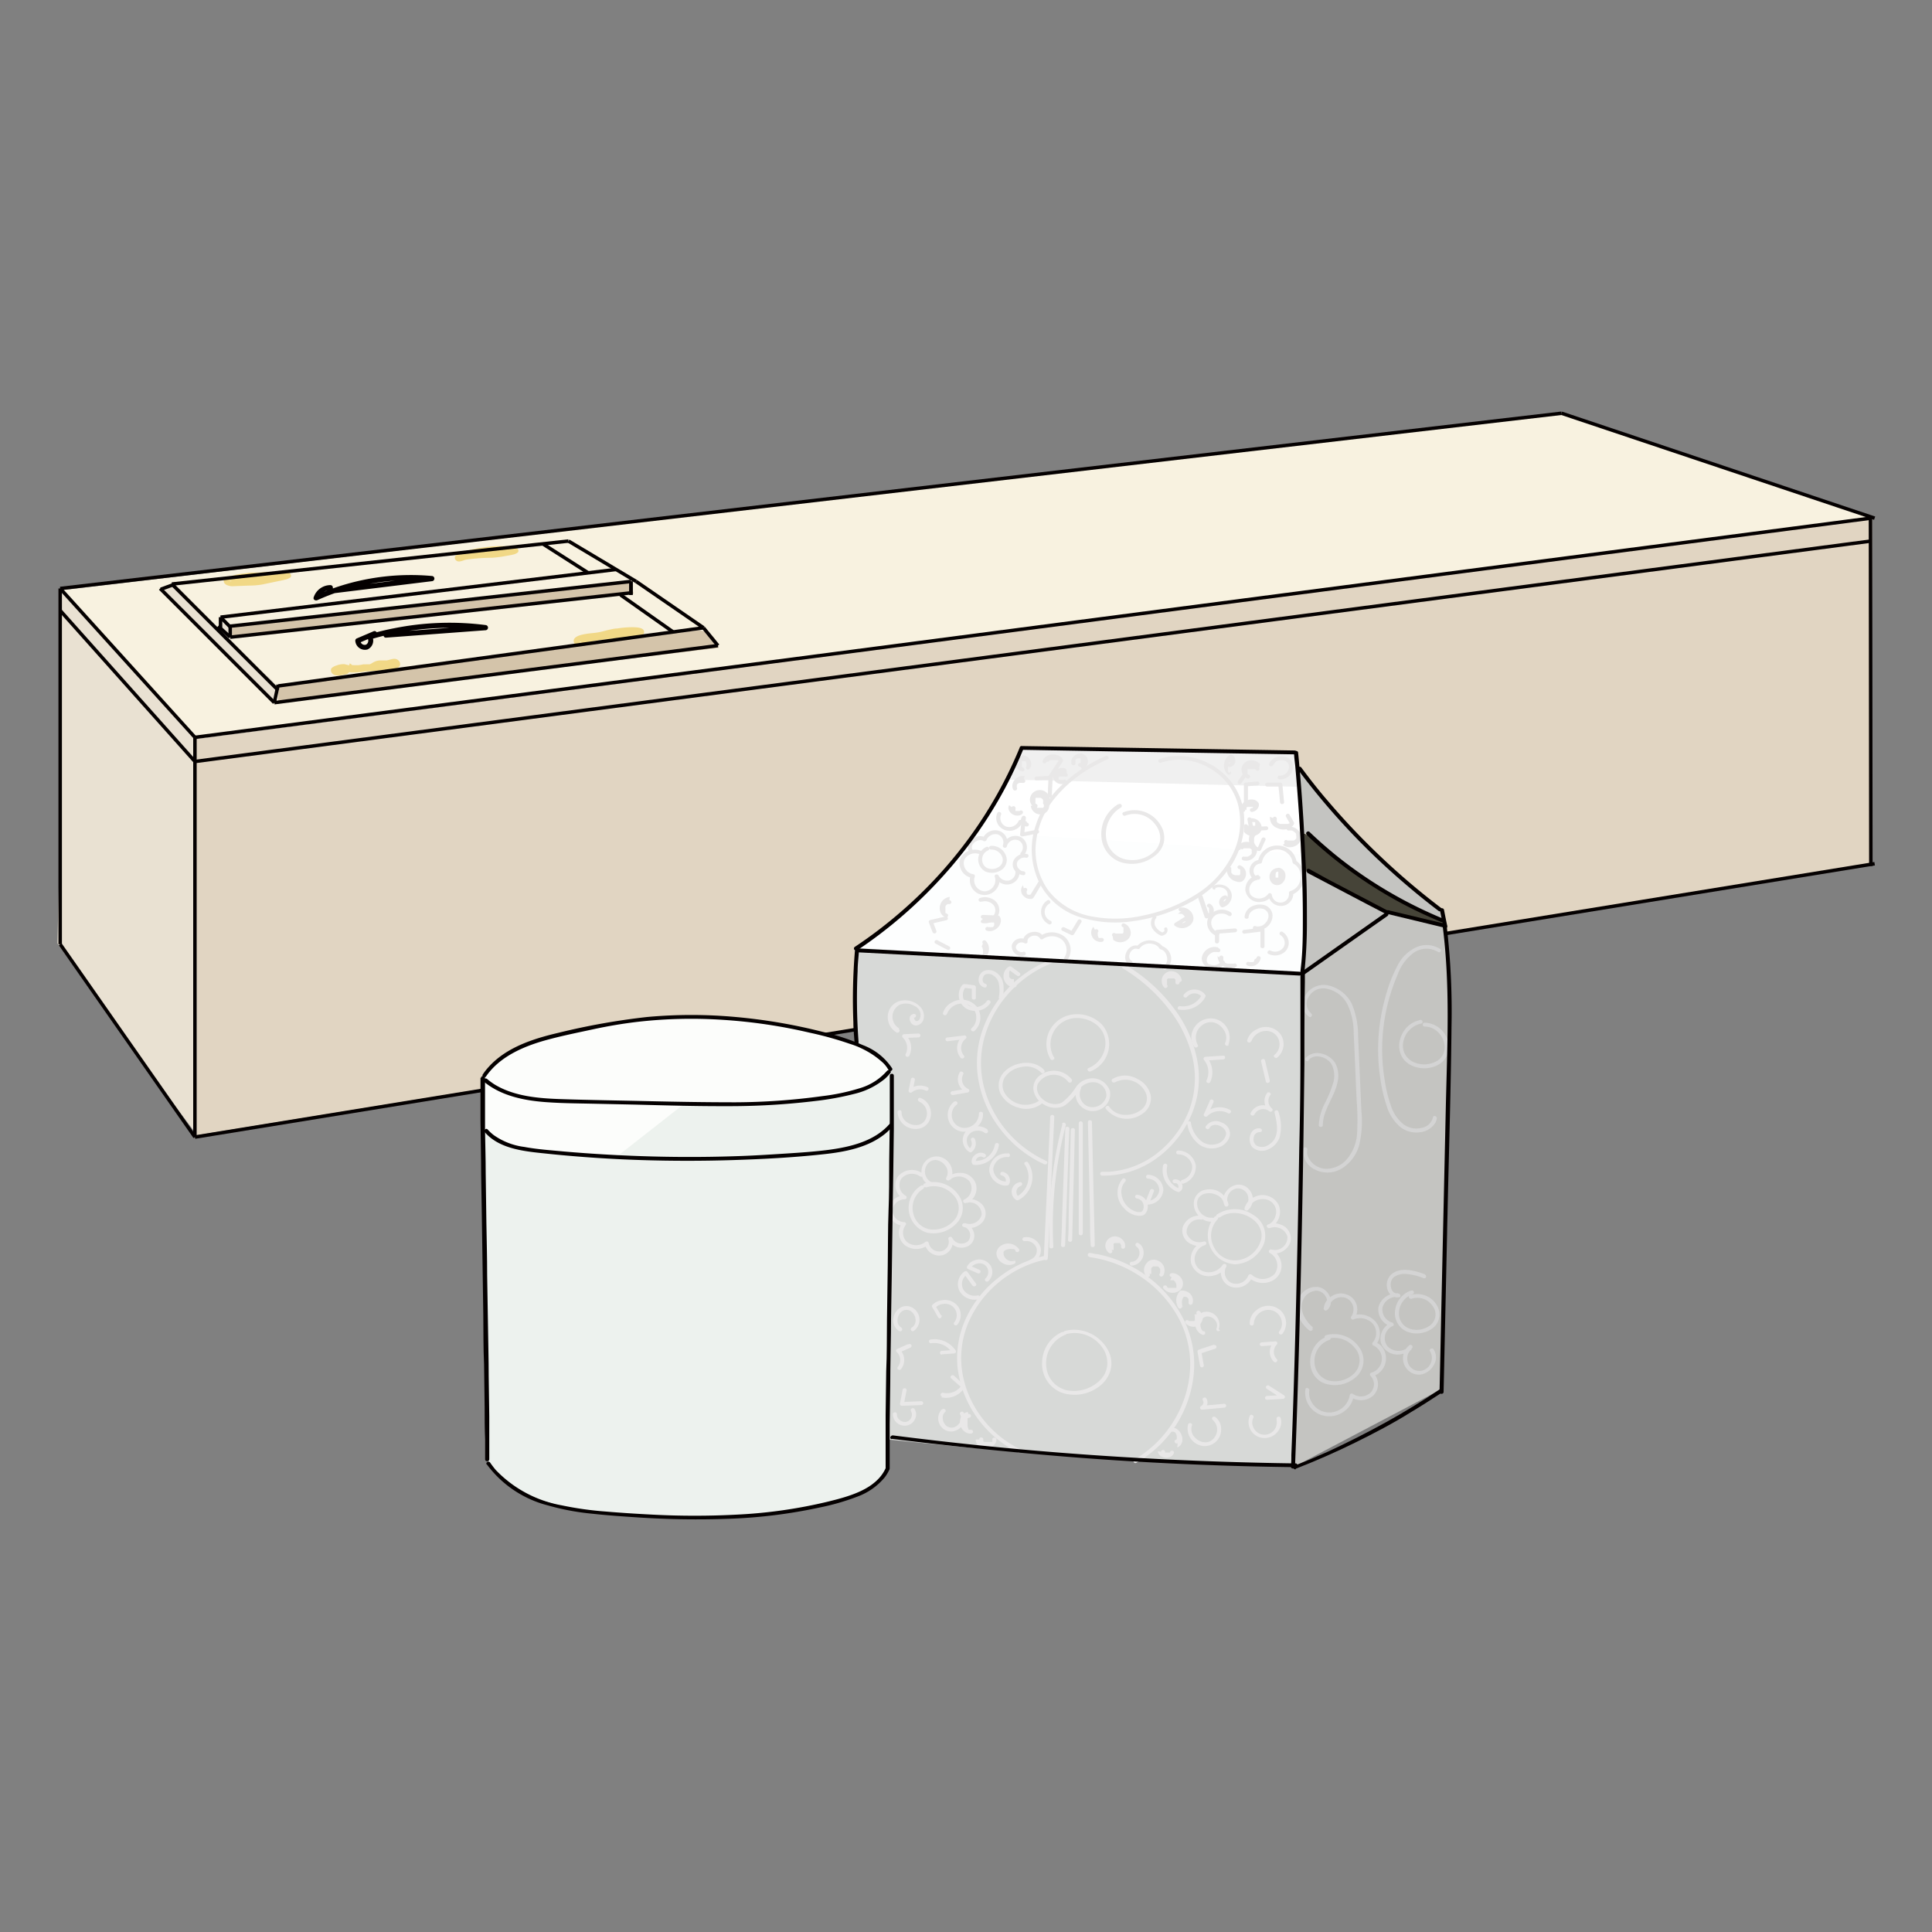 <svg id="レイヤー_1" data-name="レイヤー 1" xmlns="http://www.w3.org/2000/svg" viewBox="0 0 200 200"><rect x="0" y="0" width="200" height="200" fill="#808080" stroke="none"/><defs><style>.cls-1,.cls-11{fill:#fff;}.cls-1{opacity:0;}.cls-2{fill:#f8f2e0;}.cls-3{fill:#e1d5c2;}.cls-4{fill:#d4c4aa;}.cls-5{fill:#e9e1d2;}.cls-6{fill:#f1d886;}.cls-7{fill:none;stroke:#040000;stroke-miterlimit:10;stroke-width:0.36px;}.cls-8{fill:#040000;}.cls-9{fill:#fdfefe;}.cls-10{fill:#f0f0f0;}.cls-12{fill:#464438;}.cls-13{fill:#c4c4c1;}.cls-14{fill:#d7d9d7;}.cls-15{fill:#edf2ee;}.cls-16{fill:#fcfdfb;}.cls-17{fill:#e9e8e8;}.cls-18{fill:#d4d4d4;}</style></defs><rect class="cls-1" width="200" height="200"/><g id="レイヤー_3" data-name="レイヤー 3"><path class="cls-2" d="M-310.07,214.73c4.62,5.11,9.24,10.22,13.6,15.47q41.1-5.43,82.05-10.82c30.43-3.95,60.86-7.91,91.29-12.22-.14.12-.27.25-.1,0l-31.95-10.76" transform="translate(316.62 -153.65)"/></g><g id="レイヤー_5" data-name="レイヤー 5"><path class="cls-3" d="M-296.48,271.2c.06-13.65.13-27.29-.09-41q86.17-11.34,172.54-22.8a2.69,2.69,0,0,0,1.21-.23l-.09,35.94" transform="translate(316.62 -153.65)"/><path class="cls-4" d="M-287.77,224.75l-.09,1.6c7.92-1,15.83-1.95,23.63-3l22-2.63a2.16,2.16,0,0,0-2.32-1.8c-4.56.56-9.12,1.12-13.69,1.78C-268.17,222-278.09,223.32-287.77,224.75Z" transform="translate(316.62 -153.65)"/><path class="cls-4" d="M-292.75,218.36c0,.39,0,.77,0,1.15q19.89-2.14,39.72-4.27l2-.14c-.11-.44-.23-.87-.34-1.31-6.25.75-12.5,1.5-18.81,2.15C-277.83,216.74-285.45,217.54-292.75,218.36Z" transform="translate(316.62 -153.65)"/></g><g id="レイヤー_4" data-name="レイヤー 4"><path class="cls-5" d="M-310.27,214.87c0,12.14-.07,24.27-.41,36.43,4.74,6.66,9.49,13.33,14.45,19.84,0-13.63,0-27.26-.15-40.89l0-.19" transform="translate(316.62 -153.65)"/><path class="cls-5" d="M-298.52,214.11l-1.24.74,11.61,11.62a2.25,2.25,0,0,0-1.49-3.14" transform="translate(316.62 -153.65)"/><path class="cls-5" d="M-293.64,217.88a.9.9,0,0,0,0,.9.93.93,0,0,0,.76.48.21.21,0,0,0,.2-.16A1.07,1.07,0,0,0-293.64,217.88Z" transform="translate(316.62 -153.65)"/></g><g id="レイヤー_6" data-name="レイヤー 6"><path class="cls-6" d="M-280.45,222.51c-.22,0-.39-.11-.61-.11a2.09,2.09,0,0,0-.75.15,1.23,1.23,0,0,0-.5.28.46.46,0,0,0,.1.55c.32.31.83.19,1.21.1a1.08,1.08,0,0,0,.31-.07c.08,0,.14-.12.22-.17s.14-.05.21-.09l.09-.08a1.06,1.06,0,0,1,.25,0,2.36,2.36,0,0,0,.28,0c.12,0,.23,0,.35,0s.22-.07.33-.08.21,0,.32,0a1.81,1.81,0,0,0,.61-.14,1.7,1.7,0,0,1,.73-.29c.25,0,.49,0,.73,0s.46-.13.7-.14h.1s.09.12.06,0,0,0-.1,0l-.14,0a4.68,4.68,0,0,1-.75.11h-.9c-.3,0-.59.06-.89.07a5.21,5.21,0,0,0-.88.06,2.68,2.68,0,0,1-.8.07c.06.12.11.25.16.38l.08,0c.3-.13,0-.59-.27-.45a.44.44,0,0,0-.26.22.26.26,0,0,0,.16.38,7.63,7.63,0,0,0,1.5-.11c.52,0,1-.07,1.57-.08a5.32,5.32,0,0,0,1.49-.15.86.86,0,0,0,.51-.34.5.5,0,0,0-.14-.56c-.37-.35-.82-.06-1.24,0-.24,0-.48,0-.73,0a1.53,1.53,0,0,0-.69.23,2,2,0,0,1-.32.17c-.11,0-.25,0-.37,0a1.9,1.9,0,0,1-.25,0c-.14,0-.25.08-.39.09s-.21,0-.31,0-.22,0-.33,0a.92.92,0,0,0-.33,0c-.1,0-.17.11-.26.15a2.82,2.82,0,0,0-.29.18,1,1,0,0,1-.29.08,1.39,1.39,0,0,1-.4.06.66.66,0,0,1-.14,0c-.11,0-.11-.08-.16,0s0,.08.06,0l.2-.08a.9.9,0,0,1,.39-.1.73.73,0,0,1,.36,0,1,1,0,0,0,.42.06.26.26,0,0,0,0-.52Z" transform="translate(316.62 -153.65)"/><path class="cls-6" d="M-276.19,222.19a4.71,4.71,0,0,0-.84.11,4.89,4.89,0,0,1-.72.21c-.56.1-1.15-.07-1.71,0a6.58,6.58,0,0,0-.74.17,2.1,2.1,0,0,1-.79,0c-.36-.06-.92-.15-1,.36,0,.34.5.34.53,0a.83.83,0,0,0-.08.12h.13a1.86,1.86,0,0,1,.33,0,2,2,0,0,0,.69.05,4.27,4.27,0,0,0,.71-.15,2.17,2.17,0,0,1,.72,0c.24,0,.49,0,.73,0a2.06,2.06,0,0,0,.7-.07c.22-.06.45-.12.67-.2a5,5,0,0,1,.78-.08c.33-.06.19-.56-.14-.51Z" transform="translate(316.62 -153.65)"/><path class="cls-6" d="M-287,212.87a5.19,5.19,0,0,0-.68,0,5,5,0,0,1-.67,0,12.2,12.2,0,0,0-1.48.05c-.48,0-1,0-1.43.08a7.91,7.91,0,0,0-1.45.28c-.26.09-.91.29-.71.69a.63.63,0,0,0,.38.28,1.36,1.36,0,0,0,.63.08l1.53-.06a8.06,8.06,0,0,0,1.39-.11l1.58-.33c.26-.06.52-.1.77-.17a1.4,1.4,0,0,0,.6-.25.27.27,0,0,0,0-.32c-.18-.34-.82-.24-1.13-.22a13.9,13.9,0,0,0-1.58.19c-.26,0-.51.1-.76.13s-.49.1-.74.14-.51,0-.77.06-.51.1-.75.17a.27.27,0,0,0,.07.52c.26,0,.52-.07.79-.08s.53,0,.8,0,.52-.09.79-.09a1.57,1.57,0,0,0,.68-.07.26.26,0,0,0,.09-.35c-.11-.23-.45-.21-.66-.23a8.08,8.08,0,0,0-1.1,0l-1,.09a1.5,1.5,0,0,0-.8.27c-.24.23.13.6.37.37l0,0-.19.08h0c.34,0,.34-.55,0-.53a.38.38,0,0,0-.25.11l.37.37s.18-.05.22-.06a1.87,1.87,0,0,1,.4-.07l.79-.07a4.83,4.83,0,0,1,.76,0l.42,0s.2,0,.21,0h0s0,0-.06-.06l.09-.35c.06,0,0,0-.07,0H-290c-.24,0-.49.08-.74.08s-.46,0-.69,0-.53.08-.79.08c0,.17.05.35.07.52a5.27,5.27,0,0,1,1.31-.21,4.52,4.52,0,0,0,.62-.12l.69-.1a13.33,13.33,0,0,1,1.39-.21l.71-.05h.42c.05,0,.05.05,0,0s0-.21,0-.31c0,.05-.19.06-.25.08s-.25.07-.38.09l-.78.17-.82.16a6.22,6.22,0,0,1-.75.15c-.54.05-1.08.06-1.62.08l-.85,0a1.53,1.53,0,0,1-.37,0,1.08,1.08,0,0,1-.24-.1l0,.21c0,.07-.06.06,0,0l.15-.07a1.48,1.48,0,0,1,.35-.13,6.36,6.36,0,0,1,.76-.14,14.55,14.55,0,0,1,1.62-.14c.52,0,1-.07,1.57-.06.24,0,.47,0,.71,0a6.32,6.32,0,0,1,.75-.06c.34,0,.35-.54,0-.53Z" transform="translate(316.62 -153.65)"/><path class="cls-6" d="M-263.73,210.23a11.28,11.28,0,0,0-2.66.07,10.09,10.09,0,0,0-2.54.59c-.24.09-.81.33-.54.7s.78.07,1.06,0a18.93,18.93,0,0,1,2.72-.2,11.9,11.9,0,0,0,1.46-.19c.26-.05.51-.08.76-.15a1.11,1.11,0,0,0,.44-.2.26.26,0,0,0-.05-.41,2.53,2.53,0,0,0-1.13,0c-.42,0-.84,0-1.25.06s-.82.08-1.23.13l-.57.08c-.21,0-.42.11-.64.13,0,.17,0,.34.07.51a9.71,9.71,0,0,1,1.52-.06.26.26,0,0,0,0-.52,10.14,10.14,0,0,0-1.65.08c-.3,0-.23.53.07.51s.74-.14,1.11-.19.79-.1,1.19-.14.81,0,1.21-.06l.58,0a2.42,2.42,0,0,1,.46,0c0-.14,0-.27-.05-.41s-.12,0-.15,0l-.33.09-.78.13a11.31,11.31,0,0,1-1.54.15c-.52,0-1,0-1.54.07-.25,0-.49.06-.74.1l-.35.07-.16,0-.12,0c-.07,0-.06,0,0,0s.05.13.08.19-.08.07,0,0a.67.67,0,0,0,.12-.06l.34-.13c.22-.07.44-.14.66-.19.44-.11.9-.19,1.35-.26a11.33,11.33,0,0,1,2.79-.09c.33,0,.33-.49,0-.52Z" transform="translate(316.62 -153.65)"/><path class="cls-6" d="M-255.83,219.93a2.55,2.55,0,0,0-.6.12,1.2,1.2,0,0,0-.2,0s1.3.19,0,.07c0,0,.13-.07.16-.08a3.6,3.6,0,0,1,1.26-.27,8.23,8.23,0,0,0,1.3-.23,11.22,11.22,0,0,1,1.31-.25,11.2,11.2,0,0,1,1.41-.13,2.6,2.6,0,0,1,.62.05l.13,0h.07v-.23s-.25.06-.27.06c-.86.13-1.72.12-2.58.24-.51.07-1,.1-1.53.17s-1,.17-1.54.26c.05.17.1.33.14.5.41-.11.83-.17,1.24-.26s.82-.19,1.25-.25.85-.1,1.27-.14a3.37,3.37,0,0,0,1.14-.19.26.26,0,0,0,.12-.29c-.15-.46-.95-.1-1.25,0a.26.26,0,0,0,.14.51l.38-.12.26-.06.08,0h0c.11,0,.05,0-.16-.16l.12-.3a1.65,1.65,0,0,1-.54.09l-.59,0c-.42,0-.83.08-1.24.14s-.84.18-1.25.27-.78.14-1.16.24-.18.56.14.5c.58-.09,1.16-.21,1.74-.28l1.65-.18c.53-.06,1.07,0,1.61-.12.25,0,.51-.06.77-.11s.43-.12.48-.36c.09-.53-.75-.55-1.09-.56a9.51,9.51,0,0,0-1.68.13c-.27,0-.55.07-.83.13s-.58.15-.88.22c-.52.12-1.06.13-1.58.22s-1.37.28-1.2.86a.52.52,0,0,0,.5.37c.27,0,.52-.15.8-.14s.33-.52,0-.53Z" transform="translate(316.62 -153.65)"/></g><g id="レイヤー_2" data-name="レイヤー 2"><line class="cls-7" x1="6.23" y1="60.92" x2="20.18" y2="76.33"/><line class="cls-7" x1="161.65" y1="42.78" x2="194.06" y2="53.64"/><line class="cls-7" x1="6.23" y1="60.92" x2="6.23" y2="97.75"/><line class="cls-7" x1="20.18" y1="76.33" x2="20.18" y2="117.71"/><line class="cls-7" x1="6.23" y1="97.75" x2="20.18" y2="117.71"/><line class="cls-7" x1="194.06" y1="89.41" x2="20.18" y2="117.71"/><line class="cls-7" x1="20.18" y1="76.33" x2="193.65" y2="53.64"/><line class="cls-7" x1="6.23" y1="60.92" x2="161.65" y2="42.78"/><line class="cls-7" x1="20.18" y1="78.83" x2="6.23" y2="63.2"/><line class="cls-7" x1="193.63" y1="53.67" x2="193.67" y2="89.65"/><line class="cls-7" x1="20.18" y1="78.83" x2="193.67" y2="56.01"/><line class="cls-7" x1="16.58" y1="60.92" x2="28.4" y2="72.74"/><line class="cls-7" x1="74.32" y1="66.83" x2="28.4" y2="72.74"/><line class="cls-7" x1="28.79" y1="71.01" x2="72.82" y2="64.99"/><line class="cls-7" x1="17.79" y1="60.46" x2="28.79" y2="71.45"/><line class="cls-7" x1="64.23" y1="61.58" x2="69.68" y2="65.42"/><line class="cls-7" x1="65.85" y1="60.19" x2="72.83" y2="64.99"/><line class="cls-7" x1="74.32" y1="66.83" x2="72.82" y2="64.99"/><line class="cls-7" x1="28.79" y1="70.89" x2="28.4" y2="72.74"/><line class="cls-7" x1="16.65" y1="61" x2="18.12" y2="60.46"/><line class="cls-7" x1="22.83" y1="63.89" x2="22.83" y2="64.99"/><line class="cls-7" x1="23.83" y1="64.82" x2="23.83" y2="65.95"/><line class="cls-7" x1="22.58" y1="64.82" x2="23.83" y2="65.95"/><line class="cls-7" x1="22.83" y1="63.89" x2="23.92" y2="64.99"/><line class="cls-7" x1="56.19" y1="56.3" x2="60.89" y2="59.3"/><line class="cls-7" x1="58.85" y1="56.01" x2="65.85" y2="60.19"/><line class="cls-7" x1="23.83" y1="64.82" x2="65.32" y2="60.19"/><line class="cls-7" x1="17.79" y1="60.46" x2="58.85" y2="56.01"/><line class="cls-7" x1="22.83" y1="63.89" x2="63.78" y2="58.95"/><line class="cls-7" x1="23.83" y1="65.96" x2="65.32" y2="61.37"/><line class="cls-7" x1="65.32" y1="61.58" x2="65.32" y2="60.19"/><line class="cls-7" x1="65.32" y1="61.58" x2="65.32" y2="60.19"/><path class="cls-8" d="M-282.42,214.22a1.83,1.83,0,0,0-1.73,1.27c-.08.23.19.38.38.29a23.25,23.25,0,0,1,9.21-2.07,22,22,0,0,1,2.69.1v-.53l-10.25,1.27c-.33,0-.33.57,0,.52l10.25-1.26a.27.27,0,0,0,0-.53,24.2,24.2,0,0,0-9.6,1.05,23.4,23.4,0,0,0-2.56,1l.38.29a1.3,1.3,0,0,1,1.23-.88.26.26,0,0,0,0-.52Z" transform="translate(316.62 -153.65)"/><path class="cls-8" d="M-277.95,219l-1.76.75a.26.26,0,0,0-.13.23,1,1,0,0,0,1.27.9,1,1,0,0,0,.44-1.43l-.15.39a29,29,0,0,1,9.3-1.18c.89,0,1.77.11,2.66.23v-.53l-10.34.77c-.34,0-.34.55,0,.53l10.34-.77a.27.27,0,0,0,0-.53,29.23,29.23,0,0,0-9.47.32,25.89,25.89,0,0,0-2.63.65.26.26,0,0,0-.16.38.47.47,0,0,1-.14.67.44.44,0,0,1-.59-.4,2.53,2.53,0,0,0-.13.22l1.75-.75c.31-.13,0-.58-.26-.45Z" transform="translate(316.62 -153.65)"/></g><g id="レイヤー_11" data-name="レイヤー 11"><polyline class="cls-9" points="101.82 85.46 97.17 91.02 92.28 95.39 88.42 98.35 134.98 100.74 135.35 95.88 135.07 92.17 134.79 88.28"/></g><g id="レイヤー_10" data-name="レイヤー 10"><polygon class="cls-10" points="105.83 77.33 103.91 81.39 134.52 81.74 134.3 78.02 105.83 77.33"/></g><g id="レイヤー_9" data-name="レイヤー 9"><polygon class="cls-11" points="104.28 80.7 134.36 81.45 134.71 88.45 124.19 87.63 114.98 86.99 106.39 86.47 101.22 85.95 104.28 80.7"/></g><g id="レイヤー_8" data-name="レイヤー 8"><polygon class="cls-12" points="134.82 86.13 135.09 90 143.5 94.43 149.51 95.73 149.48 95.18 140.71 90.74 137.01 87.65 134.82 86.13"/></g><g id="レイヤー_7" data-name="レイヤー 7"><polygon class="cls-13" points="134.94 100.89 134.94 90.06 143.68 94.41 149.6 95.74 150.08 105.94 149.86 115.85 149.82 125.97 149.46 136.17 149.15 143.84 133.92 151.86 134.94 100.89"/><polygon class="cls-13" points="134.28 79.52 134.83 86.34 135.38 86.25 138.61 89.1 143.44 92.38 147.06 94.43 149.41 95.38 149.34 94.28 145.88 91.64 141.19 87.57 138.12 84.02 134.28 79.52"/></g><g id="レイヤー_6-2" data-name="レイヤー 6"><polygon class="cls-14" points="88.48 98.13 88.63 107.7 85.73 148.41 100.65 149.89 109.99 150.47 119.6 151.29 133.78 151.68 134.38 135.05 134.73 113.27 134.86 100.78 88.48 98.13"/></g><g id="レイヤー_5-2" data-name="レイヤー 5"><polygon class="cls-15" points="49.97 111.86 50.5 151.17 51.13 152.22 53 153.76 55.44 155.17 59.06 156.16 63.08 156.68 67.98 157.09 73.24 157.11 77.02 156.89 82.82 156.33 87.07 155.28 89.72 154.23 91.83 152.33 92.43 111.54 92.19 110.71 49.97 111.86"/></g><g id="レイヤー_4-2" data-name="レイヤー 4"><polygon class="cls-16" points="61.12 106.21 55.58 107.66 52 109.42 50.01 111.46 49.98 115.49 50.11 116.98 51.87 118.23 55.58 119.14 59.65 119.51 63.73 119.83 70.87 114.23 76.56 114.36 79.87 114.14 83.46 113.85 86.34 113.38 88.78 112.87 91.04 111.98 92.23 110.74 90.94 109.47 88.13 108 83.67 106.6 79.23 105.84 73.71 105.33 67.55 105.36 63.93 105.9 61.12 106.21"/></g><path class="cls-17" d="M-208,253.07a12,12,0,0,0-4.37,3,11.92,11.92,0,0,0-2.62,4.45,10.34,10.34,0,0,0-.31,5.12,11.5,11.5,0,0,0,2.13,4.76,12.17,12.17,0,0,0,4.05,3.48l.6.29c.24.11.46-.23.21-.34a11.84,11.84,0,0,1-4.12-3.14,11.51,11.51,0,0,1-2.33-4.51,10.11,10.11,0,0,1,0-4.95,11.41,11.41,0,0,1,2.31-4.46,11.9,11.9,0,0,1,4.05-3.13l.61-.27c.25-.09,0-.43-.21-.33Z" transform="translate(316.62 -153.65)"/><path class="cls-17" d="M-200.43,253.87a17.08,17.08,0,0,1,4.61,4A13.1,13.1,0,0,1-193.2,263a9.54,9.54,0,0,1-.3,5.52,10.44,10.44,0,0,1-3.23,4.43,9.08,9.08,0,0,1-5.09,2h-.71a.2.2,0,1,0,0,.4,9.28,9.28,0,0,0,5.47-1.67,10.78,10.78,0,0,0,3.66-4.36,9.8,9.8,0,0,0,.77-5.62,12.85,12.85,0,0,0-2.36-5.52,17,17,0,0,0-4.56-4.29c-.22-.15-.44-.28-.67-.42s-.44.21-.21.34Z" transform="translate(316.62 -153.65)"/><path class="cls-17" d="M-211,303.68a11,11,0,0,1-4-3.3,10.64,10.64,0,0,1-2-4.65,9.44,9.44,0,0,1,.52-4.9,11,11,0,0,1,2.87-4.1,11.39,11.39,0,0,1,4.51-2.51l.63-.16c.26-.06.15-.44-.11-.38a11.57,11.57,0,0,0-4.8,2.33,11.38,11.38,0,0,0-3.24,4.1,9.85,9.85,0,0,0-.88,5,11,11,0,0,0,1.76,4.91,11.35,11.35,0,0,0,3.87,3.64l.6.32c.25.12.46-.23.22-.34Z" transform="translate(316.62 -153.65)"/><path class="cls-17" d="M-203.86,283.78a12.61,12.61,0,0,1,5.28,2,12.18,12.18,0,0,1,3.79,4,10.21,10.21,0,0,1,1.38,5.21,11.33,11.33,0,0,1-1.41,5.25,11.68,11.68,0,0,1-3.74,4.11l-.62.38a.2.2,0,1,0,.21.34,12,12,0,0,0,4.16-4,11.89,11.89,0,0,0,1.78-5.35,10.45,10.45,0,0,0-1.05-5.46,12.22,12.22,0,0,0-3.63-4.37,12.94,12.94,0,0,0-5.3-2.41c-.25,0-.49-.09-.74-.12a.21.21,0,0,0-.26.14.19.19,0,0,0,.15.24Z" transform="translate(316.62 -153.65)"/><path class="cls-17" d="M-191.13,279.71a1.49,1.49,0,0,1-1.56-1.63c.12-.91,1.23-1.1,2-.74a1.24,1.24,0,0,1,.79,1l.39-.1a1.18,1.18,0,0,1,.91-1.56,1.08,1.08,0,0,1,1.21,1.06,1,1,0,0,1-.38.88l.35.19a1.63,1.63,0,0,1,1.84-1,1.31,1.31,0,0,1,1,1.7,1.39,1.39,0,0,1-.79.93l.21.34a1.38,1.38,0,0,1,1.81.86A1.3,1.3,0,0,1-185,283c-.23-.06-.38.25-.17.36a1.47,1.47,0,0,1,.5,2.16,1.71,1.71,0,0,1-2.38.09.22.22,0,0,0-.35.09,1.35,1.35,0,0,1-1.73.76,1.21,1.21,0,0,1-.54-1.7l-.36-.2a1.74,1.74,0,0,1-2.06.69,1.35,1.35,0,0,1-.72-1.87,1.45,1.45,0,0,1,.91-.83c0-.13-.07-.26-.11-.38a1.38,1.38,0,0,1-1.77-.87,1.3,1.3,0,0,1,1.49-1.4c.27.05.38-.33.11-.38a1.79,1.79,0,0,0-2,1.15,1.52,1.52,0,0,0,1,1.82,1.75,1.75,0,0,0,1.29.06c.25-.1.16-.46-.11-.38a1.94,1.94,0,0,0-1.31,2.27,1.9,1.9,0,0,0,2.33,1.25,2,2,0,0,0,1.32-.93.21.21,0,0,0-.36-.2,1.59,1.59,0,0,0,.73,2.26,1.78,1.78,0,0,0,2.31-1l-.36.08a2.17,2.17,0,0,0,2.45.32,1.73,1.73,0,0,0,.83-2.13,1.84,1.84,0,0,0-.88-1.06l-.17.36a1.82,1.82,0,0,0,2.06-1.12,1.51,1.51,0,0,0-1-1.85,1.71,1.71,0,0,0-1.33,0c-.25.11,0,.45.21.35a1.86,1.86,0,0,0,.91-2.4,1.88,1.88,0,0,0-2.52-.8,1.76,1.76,0,0,0-1,1.15c-.06.21.19.32.35.2a1.51,1.51,0,0,0,.08-2.17,1.39,1.39,0,0,0-1.16-.46,1.7,1.7,0,0,0-1.18.71,1.36,1.36,0,0,0-.15,1.46.22.22,0,0,0,.4-.1,2,2,0,0,0-2.39-1.55,1.48,1.48,0,0,0-1.15,1,1.77,1.77,0,0,0,.3,1.52,1.79,1.79,0,0,0,1.63.79c.26,0,.26-.43,0-.4Z" transform="translate(316.62 -153.65)"/><path class="cls-17" d="M-190.34,279.68c1.66-1.23,4.64.16,4.29,2.2a2.89,2.89,0,0,1-2.32,2.21,2.39,2.39,0,0,1-2.55-1.28,2.48,2.48,0,0,1,.33-2.92c.19-.18-.11-.46-.3-.28a3,3,0,0,0,2.12,4.92,3.39,3.39,0,0,0,3-2.15,2.52,2.52,0,0,0-1.17-3,3.36,3.36,0,0,0-3.71,0c-.22.16.08.43.29.28Z" transform="translate(316.62 -153.65)"/><path class="cls-17" d="M-220.77,276.58a2.67,2.67,0,0,1,2.78.71,1.94,1.94,0,0,1,.26,2.54,2.86,2.86,0,0,1-2.46,1.1,2.11,2.11,0,0,1-1.88-1.64,2.32,2.32,0,0,1,1-2.56.2.2,0,1,0-.21-.34,2.69,2.69,0,0,0,.65,4.87,3.27,3.27,0,0,0,3-.94,2.28,2.28,0,0,0,.21-3,3.12,3.12,0,0,0-3.48-1.16c-.25.1-.14.48.11.38Z" transform="translate(316.62 -153.65)"/><path class="cls-17" d="M-220.26,276a1.25,1.25,0,0,1-.4-1.77,1.06,1.06,0,0,1,.89-.5,1.4,1.4,0,0,1,1,.58,1.11,1.11,0,0,1,.11,1.25c-.12.19.16.4.33.24a1.48,1.48,0,0,1,2.07.14,1.29,1.29,0,0,1-.55,1.89c-.22.1-.06.42.16.36A1.24,1.24,0,0,1-215,279.4a1.29,1.29,0,0,1-1.7.87c-.05.12-.1.24-.16.36a.94.94,0,0,1,.46,1.5,1.06,1.06,0,0,1-1.63-.31c-.1-.23-.49-.14-.41.11a1,1,0,0,1-.74,1.25,1.1,1.1,0,0,1-1.29-.82.22.22,0,0,0-.36-.14,1.53,1.53,0,0,1-1.9,0,1.31,1.31,0,0,1-.13-1.76c.1-.13,0-.29-.19-.3a1.26,1.26,0,0,1-1.19-1.21,1.29,1.29,0,0,1,1.27-1.15.2.2,0,0,0,.11-.37,1.24,1.24,0,0,1-.45-1.77,1.44,1.44,0,0,1,1.92-.24c.21.16.51-.11.3-.28a1.89,1.89,0,0,0-2.56.28,1.63,1.63,0,0,0,.58,2.35c0-.12.07-.24.1-.37a1.7,1.7,0,0,0-1.69,1.54,1.68,1.68,0,0,0,1.61,1.61l-.18-.29a1.68,1.68,0,0,0,.24,2.26,2,2,0,0,0,2.46,0l-.36-.14a1.52,1.52,0,0,0,1.77,1.22,1.43,1.43,0,0,0,1.09-1.75l-.41.1a1.49,1.49,0,0,0,1.81.79,1.22,1.22,0,0,0,.76-1.68,1.33,1.33,0,0,0-.87-.78c-.23-.06-.39.26-.17.36a1.78,1.78,0,0,0,2.09-.59,1.4,1.4,0,0,0-.49-2,1.71,1.71,0,0,0-1.36-.22l.17.36a1.7,1.7,0,0,0,.93-1.89,1.68,1.68,0,0,0-1.74-1.23,1.76,1.76,0,0,0-1.22.47l.33.24a1.69,1.69,0,0,0-1.25-2.4,1.56,1.56,0,0,0-1.77,1.73,1.49,1.49,0,0,0,.8,1.25c.23.12.45-.23.21-.34Z" transform="translate(316.62 -153.65)"/><path class="cls-17" d="M-189.46,261.79a2,2,0,0,0-1.16-2.6,2,2,0,0,0-2.54,1.18A1.73,1.73,0,0,0-193,262c.15.22.51,0,.37-.19a1.57,1.57,0,0,1,.52-2.08,1.46,1.46,0,0,1,1.19-.22,1.74,1.74,0,0,1,1,.78,1.36,1.36,0,0,1,.13,1.32c-.11.23.26.43.37.2Z" transform="translate(316.62 -153.65)"/><path class="cls-17" d="M-193.71,270a3.3,3.3,0,0,0,1.07,2,2.22,2.22,0,0,0,2,.47,1.73,1.73,0,0,0,1.34-1.27,1.25,1.25,0,0,0-.84-1.34,1.27,1.27,0,0,0-1.66.39c-.12.22.24.42.36.2.42-.78,1.83-.14,1.74.63a1.31,1.31,0,0,1-1,1,1.74,1.74,0,0,1-1.64-.37,3,3,0,0,1-1-1.84c0-.25-.45-.15-.4.1Z" transform="translate(316.62 -153.65)"/><path class="cls-17" d="M-187.08,261.45a1.63,1.63,0,0,1,1.71-1.07,1.36,1.36,0,0,1,1.2,1.46,1.36,1.36,0,0,1-.51,1c-.21.16.09.44.29.28a1.81,1.81,0,0,0,.34-2.39,1.91,1.91,0,0,0-2.46-.53,1.78,1.78,0,0,0-1,1.13c-.06.24.34.35.4.1Z" transform="translate(316.62 -153.65)"/><path class="cls-17" d="M-186.19,270.46c-1.06-.12-1.34,1.31-.8,1.93a1.47,1.47,0,0,0,1.59.27,2.15,2.15,0,0,0,1.25-1.29,4.66,4.66,0,0,0-.13-2.64c-.06-.25-.46-.14-.4.1.26,1.07.59,2.53-.53,3.28a1.24,1.24,0,0,1-1.32.14.78.78,0,0,1-.31-.81.62.62,0,0,1,.65-.59c.27,0,.27-.36,0-.39Z" transform="translate(316.62 -153.65)"/><path class="cls-17" d="M-190,262.93l-1.82.12c-.14,0-.28.16-.18.3a2,2,0,0,1,.29,2.12.2.2,0,0,0,.08.27.22.22,0,0,0,.29-.07,2.43,2.43,0,0,0-.3-2.52l-.18.29,1.82-.12c.27,0,.27-.41,0-.39Z" transform="translate(316.62 -153.65)"/><path class="cls-17" d="M-191.39,267.64-192,269c-.08.19.22.34.35.2a1.82,1.82,0,0,1,2.15-.31c.23.13.44-.21.21-.34a2.24,2.24,0,0,0-2.65.37l.35.19.6-1.39a.2.2,0,0,0-.15-.24.21.21,0,0,0-.26.13Z" transform="translate(316.62 -153.65)"/><path class="cls-17" d="M-186.75,269a1,1,0,0,1,1.51-.32l.3-.28a1,1,0,0,1-.17-1.39c.15-.21-.21-.41-.36-.19a1.41,1.41,0,0,0,.23,1.86c.2.18.49-.09.3-.28a1.43,1.43,0,0,0-2.22.49c-.08.24.33.35.41.11Z" transform="translate(316.62 -153.65)"/><path class="cls-17" d="M-186.07,263.52c.16.7.33,1.4.49,2.09.06.25.46.15.41-.1-.17-.7-.33-1.4-.5-2.1-.05-.24-.46-.14-.4.11Z" transform="translate(316.62 -153.65)"/><path class="cls-17" d="M-223.52,260.12a1.4,1.4,0,0,1,.08-2.48,1.76,1.76,0,0,1,1.53.17,1,1,0,0,1,.51,1.29.41.41,0,0,1-.29.25.1.1,0,0,1-.09,0,.33.33,0,0,1-.11-.08A.49.49,0,0,1-222,259s0,0,0,0a.06.06,0,0,1,0,0s0,0,0,0a.21.21,0,0,0,.21-.2.2.2,0,0,0-.21-.19c-.77.09-.47,1.19.19,1.2a.88.88,0,0,0,.8-.67,1.37,1.37,0,0,0-.18-1.06,2.14,2.14,0,0,0-1.91-.87,1.7,1.7,0,0,0-1.56,1.26,1.85,1.85,0,0,0,.85,2.06c.24.12.45-.22.22-.35Z" transform="translate(316.62 -153.65)"/><path class="cls-17" d="M-218.59,258.61a1.67,1.67,0,0,1,1.75-1.06,1.41,1.41,0,0,1,1.28,1.47,1.41,1.41,0,0,1-.48,1.07c-.2.17.1.45.3.28a1.88,1.88,0,0,0,.27-2.46,2,2,0,0,0-2.53-.53,1.85,1.85,0,0,0-1,1.12c-.08.25.33.35.4.11Z" transform="translate(316.62 -153.65)"/><path class="cls-17" d="M-221.48,267.69a1.33,1.33,0,0,1,.71,1.75,1.07,1.07,0,0,1-.79.66,1.57,1.57,0,0,1-1.14-.26,1.22,1.22,0,0,1-.59-1.07c0-.26-.4-.26-.42,0a1.86,1.86,0,0,0,2.06,1.74,1.5,1.5,0,0,0,1.2-.77,1.78,1.78,0,0,0,.13-1.32,1.65,1.65,0,0,0-1-1.11.2.2,0,1,0-.12.38Z" transform="translate(316.62 -153.65)"/><path class="cls-17" d="M-217.86,267.7a1.76,1.76,0,0,0-.32,2.4,1.69,1.69,0,0,0,1.21.7,2.09,2.09,0,0,0,1.43-.45,1.67,1.67,0,0,0,.68-1.42c0-.25-.44-.25-.42,0a1.5,1.5,0,0,1-1.52,1.48,1.32,1.32,0,0,1-1.29-1.42,1.28,1.28,0,0,1,.53-1,.19.19,0,0,0,0-.28.22.22,0,0,0-.3,0Z" transform="translate(316.62 -153.65)"/><path class="cls-17" d="M-221.54,260.64l-1.48.07a.2.2,0,0,0-.15.34,1.48,1.48,0,0,1,.31,1.71.2.2,0,0,0,.07.27.23.23,0,0,0,.29-.07,1.87,1.87,0,0,0-.37-2.19l-.15.33,1.48-.06a.2.2,0,1,0,0-.4Z" transform="translate(316.62 -153.65)"/><path class="cls-17" d="M-222.32,265.36l-.24,1.16a.21.21,0,0,0,.35.19,1.38,1.38,0,0,1,1.41-.17.21.21,0,0,0,.28-.07.19.19,0,0,0-.07-.27,1.83,1.83,0,0,0-1.92.23l.36.2c.08-.39.15-.78.23-1.17a.2.2,0,0,0-.14-.24.21.21,0,0,0-.26.14Z" transform="translate(316.62 -153.65)"/><path class="cls-17" d="M-218.54,261.44l1.75-.21-.15-.34a1.6,1.6,0,0,0-.22,2.28.23.23,0,0,0,.3,0,.19.19,0,0,0,0-.28,1.21,1.21,0,0,1,.22-1.72.19.19,0,0,0-.15-.33l-1.75.21a.21.21,0,0,0-.21.19.21.21,0,0,0,.21.2Z" transform="translate(316.62 -153.65)"/><path class="cls-17" d="M-217.9,267l1.46-.26a.19.19,0,0,0,.05-.36,1.1,1.1,0,0,1-.52-1.51c.13-.22-.24-.42-.37-.2a1.48,1.48,0,0,0,.68,2.05c0-.12,0-.24,0-.36l-1.47.26a.19.19,0,0,0-.14.24.21.21,0,0,0,.26.14Z" transform="translate(316.62 -153.65)"/><path class="cls-17" d="M-200.42,275.69a2.24,2.24,0,0,0,.13,3,2.28,2.28,0,0,0,1.43.81,2.69,2.69,0,0,0,.4,0,.59.59,0,0,0,.41-.23,1.1,1.1,0,0,0,.25-.71,1.23,1.23,0,0,0-1.11-1.23c-.27,0-.27.37,0,.39a.81.81,0,0,1,.68.79.74.74,0,0,1-.14.51.9.9,0,0,0-.1.09s.08,0,0,0h-.1a2,2,0,0,1-.34,0,2.18,2.18,0,0,1-1.61-1.84,1.56,1.56,0,0,1,.38-1.3.2.2,0,0,0-.29-.28Z" transform="translate(316.62 -153.65)"/><path class="cls-17" d="M-197.78,275.66a1.23,1.23,0,0,1,1.17,1.18,1.24,1.24,0,0,1-1.24,1.12l.2.25.48-1.23c.1-.24-.31-.34-.4-.11l-.48,1.23a.2.2,0,0,0,.2.25,1.65,1.65,0,0,0,1.66-1.51,1.64,1.64,0,0,0-1.59-1.58.2.2,0,1,0,0,.4Z" transform="translate(316.62 -153.65)"/><path class="cls-17" d="M-196.2,274.25a2.34,2.34,0,0,0,.56,2.15,2.38,2.38,0,0,0,.45.38,1.61,1.61,0,0,0,.54.27c.19,0,.35-.19.41-.33a.77.77,0,0,0,0-.45.73.73,0,0,0-.85-.52c-.26.06-.15.44.12.38a.28.28,0,0,1,.3.19c.06.13.07.29-.06.36l.17,0a2,2,0,0,1-1.23-2.31.21.21,0,0,0-.41-.1Z" transform="translate(316.62 -153.65)"/><path class="cls-17" d="M-194.62,273.15a1.46,1.46,0,0,1,1.41,1.16,1.42,1.42,0,0,1-1,1.48.2.2,0,1,0,.11.38,1.81,1.81,0,0,0,1.26-1.92,1.88,1.88,0,0,0-1.82-1.5.2.2,0,1,0,0,.4Z" transform="translate(316.62 -153.65)"/><path class="cls-17" d="M-210.54,274.2a2.3,2.3,0,0,1-.86,3.33h.21a.66.66,0,0,1,.23-1.11.2.2,0,1,0-.12-.38,1,1,0,0,0-.33,1.84.24.24,0,0,0,.22,0,2.7,2.7,0,0,0,1-3.88c-.15-.21-.52,0-.36.2Z" transform="translate(316.62 -153.65)"/><path class="cls-17" d="M-212.27,273.06a1.77,1.77,0,0,0-1.94,1.81,1.73,1.73,0,0,0,.77,1.21,1.84,1.84,0,0,0,.69.29,1.63,1.63,0,0,0,.38,0c.16,0,.22-.15.27-.28a.92.92,0,0,0-.71-1.13c-.26-.05-.38.33-.11.38a.51.51,0,0,1,.37.73l.18-.1a1.38,1.38,0,0,1-1.43-1.32,1.4,1.4,0,0,1,1.53-1.22c.27,0,.27-.38,0-.4Z" transform="translate(316.62 -153.65)"/><path class="cls-17" d="M-213.63,272.13a2,2,0,0,1-2.16,1.69l.21.14c-.14-.35.38-.74.71-.52a.2.2,0,1,0,.21-.34c-.63-.41-1.59.29-1.33,1a.25.25,0,0,0,.21.14,2.42,2.42,0,0,0,2.57-2.08c0-.25-.4-.25-.42,0Z" transform="translate(316.62 -153.65)"/><path class="cls-17" d="M-214.4,270.57a1.7,1.7,0,0,0-1.85-.11,1.39,1.39,0,0,0-.65,1.61,1.45,1.45,0,0,0,.61.83.23.23,0,0,0,.26,0,1.1,1.1,0,0,0,.3-1.38.22.22,0,0,0-.29-.07.2.2,0,0,0-.07.27.73.73,0,0,1-.24.9l.26,0a1.09,1.09,0,0,1-.43-1.18,1.1,1.1,0,0,1,1.06-.74,1.13,1.13,0,0,1,.74.21.23.23,0,0,0,.3,0,.19.19,0,0,0,0-.28Z" transform="translate(316.62 -153.65)"/><path class="cls-17" d="M-214.47,257.28a1.46,1.46,0,0,1-1.47.6,1.21,1.21,0,0,1-1-1.16,1.2,1.2,0,0,1,.28-.87l-.14.06,1,.12-.22-.2,0,1.11c0,.25.43.25.42,0s0-.74,0-1.11a.22.22,0,0,0-.21-.19l-.47-.06a4.53,4.53,0,0,0-.5-.06c-.23,0-.37.3-.45.47a1.66,1.66,0,0,0-.05,1.2,1.64,1.64,0,0,0,.78.92,2,2,0,0,0,1.26.14,1.78,1.78,0,0,0,1.14-.77c.13-.22-.23-.42-.37-.2Z" transform="translate(316.62 -153.65)"/><path class="cls-17" d="M-214.63,255.48c-.42-.12-.29-.77,0-.95a.87.87,0,0,1,.85.11,1.28,1.28,0,0,1,.56.84,3.67,3.67,0,0,1,0,1.4.22.22,0,0,0,.15.25.23.23,0,0,0,.26-.14c.14-1,.23-2.1-.74-2.7a1.3,1.3,0,0,0-1.25-.11,1,1,0,0,0-.51.83.79.79,0,0,0,.56.85.2.2,0,1,0,.11-.38Z" transform="translate(316.62 -153.65)"/><path class="cls-17" d="M-211.66,255h-.07l-.12,0h-.06l-.1-.06s0,0,0,0l0,0,0,0a.6.6,0,0,1-.08-.08s0,0,0,0l0,0-.06-.09s0-.05,0,0,0,0,0,0a.36.36,0,0,1,0-.11l0-.11v0h0v-.06a.41.41,0,0,1,0-.11.43.43,0,0,0,0-.05v0s0,0,0,0a.66.66,0,0,1,.06-.2v0l0-.06,0,0,0,0a.08.08,0,0,1,0,0l0,0h0l.12-.07-.26,0,.87.64a.23.23,0,0,0,.3,0,.19.19,0,0,0,0-.28l-.87-.64a.24.24,0,0,0-.26,0,1.16,1.16,0,0,0-.09,1.91,1,1,0,0,0,.64.22.2.2,0,1,0,0-.39Z" transform="translate(316.62 -153.65)"/><path class="cls-17" d="M-194.53,258.17a2.67,2.67,0,0,0,2.29-.77,2,2,0,0,0,.35-.47c.06-.11.13-.21,0-.33a.76.76,0,0,0-.19-.21,1.39,1.39,0,0,0-1-.3,1.3,1.3,0,0,0-1,.54c-.15.21.21.41.36.2a1,1,0,0,1,1.51,0v-.2a2.18,2.18,0,0,1-2.23,1.18.22.22,0,0,0-.26.14.2.2,0,0,0,.15.24Z" transform="translate(316.62 -153.65)"/><path class="cls-17" d="M-194.28,255.19a1.1,1.1,0,0,0-1.08-1,1,1,0,0,0-1,.92,1,1,0,0,0,.25.76.23.23,0,0,0,.3,0,.2.2,0,0,0,0-.28l0,0s0,0,0,0a.21.21,0,0,1,0-.06l0,0s0,0,0,0v0s0,0,0-.06,0-.08,0,0v-.2s0,0,0,0a.5.5,0,0,1,0-.13v0s0,0,0,0l0-.06,0-.05s.05-.07,0,0l.09-.09,0,0h0l.07,0,.06,0h.13s0,0,0,0h.11l.16,0,0,0s0,0,0,0l.07,0,.06,0,0,0s0,0,0,0l.12.12,0,0,0,.08,0,0s0,0,0,0l0,.08v.14a.21.21,0,0,0,.21.2.2.2,0,0,0,.21-.2Z" transform="translate(316.62 -153.65)"/><path class="cls-17" d="M-190.46,291.25a1.35,1.35,0,0,0-1.21-1.81,1.15,1.15,0,0,0-1,.49,1.39,1.39,0,0,0-.2,1,1.18,1.18,0,0,0,.75.9.22.22,0,0,0,.26-.14.2.2,0,0,0-.15-.24s-.05,0-.07,0l0,0h0s-.05,0-.07-.06l0,0,0,0a.73.73,0,0,1-.17-.34,1.05,1.05,0,0,1,.07-.72,1,1,0,0,1,.22-.27.75.75,0,0,1,.35-.13,1,1,0,0,1,.81.35.82.82,0,0,1,.19.87.2.2,0,0,0,.07.27.22.22,0,0,0,.29-.07Z" transform="translate(316.62 -153.65)"/><path class="cls-17" d="M-186.83,290.7a1.53,1.53,0,0,1,1.44-1.45,1.4,1.4,0,0,1,1.46,1.21,1.28,1.28,0,0,1-.25,1,.2.2,0,0,0,0,.28.23.23,0,0,0,.3,0,1.8,1.8,0,0,0-.12-2.38,1.91,1.91,0,0,0-2.57-.07,1.71,1.71,0,0,0-.68,1.38c0,.26.43.26.42,0Z" transform="translate(316.62 -153.65)"/><path class="cls-17" d="M-193.63,301.11a1.81,1.81,0,0,0,1.58,2.23,1.69,1.69,0,0,0,1.84-1.68,1.55,1.55,0,0,0-.59-1.31.23.23,0,0,0-.29,0,.19.19,0,0,0,0,.28,1.33,1.33,0,0,1,.17,1.85,1.15,1.15,0,0,1-.89.48,1.51,1.51,0,0,1-1.12-.51,1.22,1.22,0,0,1-.3-1.24c.09-.24-.32-.34-.4-.1Z" transform="translate(316.62 -153.65)"/><path class="cls-17" d="M-184.48,300.6a1.28,1.28,0,0,1-.84,1.51,1.25,1.25,0,0,1-1.55-.7,1.09,1.09,0,0,1,0-1c.11-.23-.25-.43-.37-.2a1.66,1.66,0,0,0,.68,2.08,1.72,1.72,0,0,0,2.27-.52,1.52,1.52,0,0,0,.24-1.33c-.08-.24-.49-.14-.41.11Z" transform="translate(316.62 -153.65)"/><path class="cls-17" d="M-190.93,292.84l-1.57.52a.2.2,0,0,0-.15.24c.09.49.17,1,.26,1.45a.21.21,0,0,0,.26.14A.2.2,0,0,0-192,295c-.09-.49-.18-1-.26-1.45l-.15.24,1.57-.52a.2.2,0,0,0,.15-.24.22.22,0,0,0-.26-.14Z" transform="translate(316.62 -153.65)"/><path class="cls-17" d="M-186,293l1.4-.1-.15-.34a1.47,1.47,0,0,0,0,2.06c.19.19.48-.1.3-.28a1.08,1.08,0,0,1,0-1.5.19.19,0,0,0-.15-.33l-1.4.1a.21.21,0,0,0-.21.2.2.2,0,0,0,.21.19Z" transform="translate(316.62 -153.65)"/><path class="cls-17" d="M-192.1,298.61a.42.42,0,0,1-.19.6.2.2,0,0,0,.11.37l2.28-.21a.22.22,0,0,0,.22-.2.21.21,0,0,0-.22-.2l-2.28.21c0,.13.07.25.1.37a.8.8,0,0,0,.34-1.14c-.14-.22-.51,0-.36.2Z" transform="translate(316.62 -153.65)"/><path class="cls-17" d="M-185.46,298.56l1.65-.1a.2.2,0,0,0,.11-.37l-1.56-1a.22.22,0,0,0-.29.07.2.2,0,0,0,.08.27l1.56,1c0-.12.07-.24.11-.37l-1.66.1a.22.22,0,0,0-.21.2.22.22,0,0,0,.21.2Z" transform="translate(316.62 -153.65)"/><path class="cls-17" d="M-223.3,291.09a.83.83,0,0,1-.41-.81,1.21,1.21,0,0,1,.44-.87.82.82,0,0,1,.89-.06,1.17,1.17,0,0,1,.53.82.89.89,0,0,1-.39.92c-.23.13,0,.47.21.34a1.43,1.43,0,0,0,0-2.32,1.26,1.26,0,0,0-1.37-.1,1.53,1.53,0,0,0-.73,1.09,1.26,1.26,0,0,0,.6,1.34c.23.13.44-.22.21-.35Z" transform="translate(316.62 -153.65)"/><path class="cls-17" d="M-219.22,289.79c-.19-.33-.38-.66-.58-1l0,.24a1.41,1.41,0,0,1,1.41-.35,1.18,1.18,0,0,1,.81,1.08,1.15,1.15,0,0,1-.24.76.19.19,0,0,0,0,.28.22.22,0,0,0,.29,0,1.59,1.59,0,0,0,.16-1.8,1.69,1.69,0,0,0-1.74-.75,1.7,1.7,0,0,0-1,.49.2.2,0,0,0,0,.24c.2.33.39.66.58,1s.49,0,.36-.2Z" transform="translate(316.62 -153.65)"/><path class="cls-17" d="M-222.31,299.76a.68.68,0,0,1,.09.25s0,0,0,0a0,0,0,0,1,0,0v.18s0,0,0,0a1.47,1.47,0,0,1-.08.25.72.72,0,0,1-.17.22.7.7,0,0,1-.49.19.86.86,0,0,1-.54-.22.7.7,0,0,1-.27-.58.2.2,0,0,0-.21-.2.21.21,0,0,0-.21.2,1.21,1.21,0,0,0,1.08,1.18,1.18,1.18,0,0,0,1.28-.86,1,1,0,0,0-.12-.86c-.14-.21-.5,0-.36.2Z" transform="translate(316.62 -153.65)"/><path class="cls-17" d="M-219.13,299.55a1.36,1.36,0,0,0,.08,1.94,1.29,1.29,0,0,0,1.1.33,1.51,1.51,0,0,0,1-.67,1.23,1.23,0,0,0,.08-1.28c-.12-.22-.49,0-.36.2a.8.8,0,0,1,0,.78,1.09,1.09,0,0,1-.65.56.89.89,0,0,1-.75-.14,1,1,0,0,1-.38-.68,1.13,1.13,0,0,1,0-.41.77.77,0,0,1,.22-.35c.2-.18-.1-.46-.3-.28Z" transform="translate(316.62 -153.65)"/><path class="cls-17" d="M-222.65,292.81l-1.13.5a.19.19,0,0,0,0,.31,1.14,1.14,0,0,1,.12,1.51.19.19,0,0,0,0,.28.23.23,0,0,0,.29,0,1.51,1.51,0,0,0-.12-2.07l0,.31,1.13-.5a.2.2,0,0,0,.08-.27.22.22,0,0,0-.29-.07Z" transform="translate(316.62 -153.65)"/><path class="cls-17" d="M-219.11,293.85l1.24-.09c.16,0,.27-.16.19-.29a2.64,2.64,0,0,0-2.62-1.15.19.19,0,0,0-.15.24.22.22,0,0,0,.26.14,2.17,2.17,0,0,1,2.14,1l.18-.3-1.24.09c-.27,0-.27.41,0,.39Z" transform="translate(316.62 -153.65)"/><path class="cls-17" d="M-223.18,297.5l-.27,1.43a.2.2,0,0,0,.2.25l2-.08a.2.2,0,1,0,0-.4l-2,.09.2.25c.09-.48.18-1,.28-1.43a.21.21,0,0,0-.15-.25.23.23,0,0,0-.26.14Z" transform="translate(316.62 -153.65)"/><path class="cls-17" d="M-219.18,298.3a2.25,2.25,0,0,0,2.4-1,.2.2,0,0,0,0-.24l-1.08-1c-.2-.17-.5.11-.3.28l1.09.95c0-.08,0-.16,0-.24a1.81,1.81,0,0,1-1.91.78c-.27-.06-.38.32-.12.38Z" transform="translate(316.62 -153.65)"/><path class="cls-17" d="M-215.43,287.75a1.36,1.36,0,0,1-1.5-.67,1.21,1.21,0,0,1,.39-1.48l-.28-.07.87,1.2c.15.21.52,0,.36-.2l-.87-1.2a.22.22,0,0,0-.29-.07,1.6,1.6,0,0,0-.56,2,1.78,1.78,0,0,0,2,.88c.26-.06.15-.44-.12-.38Z" transform="translate(316.62 -153.65)"/><path class="cls-17" d="M-215.21,285.11l-1-.44c0,.09.05.18.07.27a.89.89,0,0,1,.49-.42,1.1,1.1,0,0,1,.62-.07.81.81,0,0,1,.53.32.87.87,0,0,1,.18.6.87.87,0,0,1-.28.62c-.2.18.1.46.29.28a1.29,1.29,0,0,0,.22-1.63,1.4,1.4,0,0,0-1.62-.53,1.32,1.32,0,0,0-.79.63.19.19,0,0,0,.07.27l1,.44a.22.22,0,0,0,.29-.07.19.19,0,0,0-.08-.27Z" transform="translate(316.62 -153.65)"/><path class="cls-17" d="M-211.49,284.11a.58.58,0,0,1-.39.09h-.06l-.1,0a.93.93,0,0,1-.2-.08.88.88,0,0,1-.49-.61s0-.05,0-.07v-.09s0,0,0,0a.09.09,0,0,0,0-.05s0,0,0-.05,0,0,0,0l.05-.08,0,0s0,0,0,0l.07-.06,0,0h0a1.09,1.09,0,0,1,.71-.16h.08l.09,0h.06c.06,0,0,0,0,0l.1.05,0,0,0,0h0l.07.07,0,0s0,0,0,0l0,0a.31.31,0,0,1,0,.1.23.23,0,0,0,.29.07.19.19,0,0,0,.08-.27,1.36,1.36,0,0,0-1.83-.39,1,1,0,0,0-.51.85,1.21,1.21,0,0,0,.6.95,1.25,1.25,0,0,0,1.28.08c.22-.13,0-.47-.22-.34Z" transform="translate(316.62 -153.65)"/><path class="cls-17" d="M-210.52,282.13a1.11,1.11,0,0,1,1.2.72,1,1,0,0,1-.6,1.18.2.2,0,0,0-.15.24.21.21,0,0,0,.26.14,1.41,1.41,0,0,0,.9-1.67,1.54,1.54,0,0,0-1.72-1,.21.21,0,0,0-.15.24.22.22,0,0,0,.26.14Z" transform="translate(316.62 -153.65)"/><path class="cls-17" d="M-201.34,283.06h0l0,0,0-.05,0,0s0,0,0,0l0-.06,0-.05s0,0,0,0v-.06a.21.21,0,1,0,0,0,.66.66,0,0,1,0-.14s0,0,0-.06h0v0c0-.05,0-.09,0-.13v0s0,0,0,0a.21.21,0,0,1,0-.06l0-.06h0l0,0,0,0s.07-.05,0,0l.12-.06h.28l.08,0h0l.08,0,.06,0,0,0s0,0,0,0a.13.13,0,0,1,.07.06l0,0s0,0,0,0l.09.15c0,.05,0,0,0,0l0,0s0,.06,0,.08,0,0,0,0,0,0,0,.05v0s0,.07,0,0a.2.2,0,0,0,.14.24.21.21,0,0,0,.26-.13.86.86,0,0,0-.26-.8,1.12,1.12,0,0,0-.78-.34,1,1,0,0,0-1,1,1,1,0,0,0,.41.73.23.23,0,0,0,.29-.08.2.2,0,0,0-.08-.27Z" transform="translate(316.62 -153.65)"/><path class="cls-17" d="M-199,282.68a1,1,0,0,1,.19.17.7.7,0,0,1,.11.23.91.91,0,0,1,0,.54,1,1,0,0,1-.29.46.71.71,0,0,1-.48.19.2.2,0,1,0,0,.4,1.34,1.34,0,0,0,1.16-1.79,1,1,0,0,0-.46-.54.2.2,0,1,0-.21.34Z" transform="translate(316.62 -153.65)"/><path class="cls-17" d="M-197.44,285.54l0,0h0l0-.07a.08.08,0,0,1,0,0s0,0,0,0l0-.09s0-.05,0-.08,0,0,0,0v-.12c0-.05,0,0,0,0a.75.75,0,0,1,0-.16s0-.08,0,0a.36.36,0,0,1,0-.09l.05-.06s0,0,0,0h0l.13-.12,0,0,.07,0,0,0c-.05,0,0,0,0,0l.09,0h.17l.1,0h0l.07,0,0,0,.08.06.06.06s0,.05,0,0,0,0,0,0a1.4,1.4,0,0,1,.1.16s0,0,0,0a.14.14,0,0,1,0,.06l0,.09v0c0,.05,0,0,0,0v.15s0,.06,0,0l0,.09a0,0,0,0,1,0,0h0v0l-.06.09a.2.2,0,0,0,.08.27.24.24,0,0,0,.29-.08,1.07,1.07,0,0,0-.51-1.53,1,1,0,0,0-.93,0,1.18,1.18,0,0,0-.51.69,1,1,0,0,0,.22.94.23.23,0,0,0,.3,0,.19.19,0,0,0,0-.28Z" transform="translate(316.62 -153.65)"/><path class="cls-17" d="M-195.49,286.18h.13l.08,0h.1l0,0,.06,0s.05,0,0,0,0,0,0,0l.07.07a.69.69,0,0,1,.21.5v.05a.2.2,0,0,1,0,.07s0,0,0,0v0s0,0,0,0l0,.05,0,.05,0,0-.06,0s0,0,0,0l-.05,0,0,0-.05,0-.15,0h-.28s0,0,0,0h-.05l-.08,0h-.05l-.08,0-.07-.05h0l0,0-.06-.06h0l0-.05a.23.23,0,0,0-.29-.07.19.19,0,0,0-.08.27,1.21,1.21,0,0,0,1.53.33.9.9,0,0,0,.49-.65,1,1,0,0,0-.25-.83,1.07,1.07,0,0,0-.9-.41.22.22,0,0,0-.22.2.21.21,0,0,0,.22.2Z" transform="translate(316.62 -153.65)"/><path class="cls-17" d="M-194.13,289a.93.93,0,0,1-.13-.31s0-.06,0-.09h0v-.05a.61.61,0,0,1,0-.19.79.79,0,0,1,.08-.31s0-.05,0,0,0,0,0,0a.56.56,0,0,1,.05-.08.5.5,0,0,1,.1-.14l-.09.06h.11s0,0,0,0l.08,0h.07a.51.51,0,0,1,.16.09s0,0,0,0l0,0,.07.07s0,0,0,0l0,0a.41.41,0,0,1,.05.09.05.05,0,0,1,0,0s0,0,0,0l0,.08v.05s0,0,0,0,0,.07,0,.1v0c0,.05,0,0,0,0a.19.19,0,0,1,0,.1.22.22,0,0,0,.15.25.23.23,0,0,0,.26-.14,1,1,0,0,0-.6-1.23,1.07,1.07,0,0,0-.4-.1h-.19c-.11,0-.16.1-.22.18a1.45,1.45,0,0,0-.27.73,1.45,1.45,0,0,0,.21.86c.13.22.5,0,.36-.2Z" transform="translate(316.62 -153.65)"/><path class="cls-17" d="M-193,289.74l0,0s0,0,0,0h0l.07.09v0s0,0,0,0,0,0,0,.05l0,.11s0,0,0,0v.17h0v0s0,.08,0,.1,0,0,0,.05v0h0l-.06.09s0,0,0,0l0,0,0,0,0,0s0,0,0,0l0,0,0,0,0,0s0,0,0,0h0l-.05,0h-.08a.4.4,0,0,1-.11,0h-.08l-.13,0h0l-.05,0-.06,0h0l0,0,0,0,0,0s0,0,0,0a.22.22,0,0,0-.28-.07.19.19,0,0,0-.08.27,1.08,1.08,0,0,0,1.14.35.92.92,0,0,0,.65-.94.9.9,0,0,0-.29-.61.22.22,0,0,0-.3,0,.19.19,0,0,0,0,.28Z" transform="translate(316.62 -153.65)"/><path class="cls-17" d="M-216.44,299.82c-1,.18-1,1.51-.36,2a.93.93,0,0,0,.7.23.21.21,0,0,0,.21-.19.2.2,0,0,0-.21-.2h-.15l-.08,0h0l0,0,0,0,0,0,0,0,0,0,0,0s0,0,0,0l0,0-.06-.1,0-.06h0s0,0,0,0a.88.88,0,0,1-.07-.23s0-.07,0,0V301a.49.49,0,0,1,0-.12.49.49,0,0,0,0-.12c0,.05,0,0,0,0s0,0,0-.06l0-.11s0,0,0,0l0-.05,0-.06,0,0s0,0,0,0l0,0,.12-.07h0l.08,0a.2.2,0,0,0,.15-.24.22.22,0,0,0-.26-.14Z" transform="translate(316.62 -153.65)"/><path class="cls-17" d="M-215.62,302.67c0,.87,1.3,1.06,1.88.58a.76.76,0,0,0,.27-.59c0-.25-.43-.25-.42,0a.13.13,0,0,1,0,.06v0s0-.05,0,0l0,.1s0,0,0,0l0,.05s0,0,0,0l0,.05,0,0h0l-.1,0,0,0s0,0,0,0h0l-.11,0h-.06s-.08,0,0,0h-.31l-.11,0-.05,0h-.07l-.05,0,0,0s0,0,0,0l-.08-.08s0,0,0,0l0-.05s0,0,0,0,0,0,0-.06v0s0,0,0,0v-.07a.21.21,0,0,0-.42,0Z" transform="translate(316.62 -153.65)"/><path class="cls-17" d="M-196.76,303.87a.72.72,0,0,0,.53.62,1,1,0,0,0,.81-.05.61.61,0,0,0,.32-.37.19.19,0,0,0-.14-.24.21.21,0,0,0-.26.14s0,0,0,0l0,0,0,0h0s0,0,0,0l0,.05,0,0h0l-.06,0s0,0,0,0h0l-.07,0h0s0,0,0,0h-.17c-.05,0,0,0,0,0h0l-.08,0-.07,0s0,0,0,0h0l-.06,0h0l0,0,0,0h0s0,0,0,0l0-.07v0s0,0,0,0h0a.22.22,0,0,0-.21-.2c-.11,0-.22.09-.21.2Z" transform="translate(316.62 -153.65)"/><path class="cls-17" d="M-194.75,303.49c.84-.34.59-1.54-.07-1.92a.93.93,0,0,0-.69-.09.2.2,0,1,0,.11.38h.06c.05,0,0,0,0,0h.12s0,0,0,0h.08l0,0h0l.09.05s0,0,0,0l0,0,.05,0,.08.07s0,0,0,0l0,.05.06.09,0,0v0a.79.79,0,0,1,.06.22s0,0,0,0v.19s0,.08,0,0v0l0,.11v0h0l0,0,0,0,0,0,0,0,0,0h0l-.12.06a.19.19,0,0,0-.08.27.22.22,0,0,0,.29.08Z" transform="translate(316.62 -153.65)"/><path class="cls-18" d="M-180.92,258.52a1.28,1.28,0,0,1-.23-1.67,1.73,1.73,0,0,1,1.86-.85,3.07,3.07,0,0,1,2.12,1.55,6.72,6.72,0,0,1,.68,3c.12,2.32.2,4.64.31,7a25,25,0,0,1,.05,3.35,4.55,4.55,0,0,1-1,2.68,2.84,2.84,0,0,1-2.33,1.06,2.12,2.12,0,0,1-1.82-1.41,1.32,1.32,0,0,1,0-.56c.05-.25-.36-.35-.41-.1a2.08,2.08,0,0,0,1.25,2.18,2.86,2.86,0,0,0,2.79-.18,4.15,4.15,0,0,0,1.73-2.37,10.71,10.71,0,0,0,.23-3.57c-.11-2.58-.23-5.16-.34-7.73a8.45,8.45,0,0,0-.65-3.33,3.6,3.6,0,0,0-2.28-1.87,2.22,2.22,0,0,0-2.36.74,1.82,1.82,0,0,0-.19,2.05,1.3,1.3,0,0,0,.4.41c.22.15.43-.19.21-.34Z" transform="translate(316.62 -153.65)"/><path class="cls-18" d="M-167.55,251.88a2.61,2.61,0,0,0-2.5-.15,4.1,4.1,0,0,0-1.89,1.86,14.71,14.71,0,0,0-1.1,2.7,21.54,21.54,0,0,0-.69,3,20,20,0,0,0,0,6,15.36,15.36,0,0,0,.65,2.82,4.65,4.65,0,0,0,1.32,2.12,2.64,2.64,0,0,0,2.06.64,2.12,2.12,0,0,0,1.67-1,1.41,1.41,0,0,0,.15-.45c0-.25-.36-.35-.4-.1a1.45,1.45,0,0,1-1.19,1.09,2.27,2.27,0,0,1-1.86-.37,4.07,4.07,0,0,1-1.3-1.92,14,14,0,0,1-.63-2.55,19.52,19.52,0,0,1,1.31-11,4.89,4.89,0,0,1,1.66-2.28,2.3,2.3,0,0,1,2.54-.09c.21.15.42-.19.21-.34Z" transform="translate(316.62 -153.65)"/><path class="cls-17" d="M-202.13,231.9a15.43,15.43,0,0,0-4.82,3.26,9.69,9.69,0,0,0-2.68,4.75,7.87,7.87,0,0,0,.62,5.16,7.09,7.09,0,0,0,4,3.46,12.22,12.22,0,0,0,5.67.48,17.09,17.09,0,0,0,5.68-1.81,11.72,11.72,0,0,0,4.4-3.82,8.44,8.44,0,0,0,1.41-5.46,6.5,6.5,0,0,0-2.55-4.56,7,7,0,0,0-4.9-1.43,5.49,5.49,0,0,0-1.26.29.2.2,0,1,0,.12.38,6.1,6.1,0,0,1,4.82.45,6.21,6.21,0,0,1,3.13,3.77,7.55,7.55,0,0,1-.55,5.32,10.17,10.17,0,0,1-3.77,4.1,16.22,16.22,0,0,1-5.31,2.15,13.22,13.22,0,0,1-5.53.12,7.36,7.36,0,0,1-4.43-2.66,7.19,7.19,0,0,1-1.32-4.74,8.67,8.67,0,0,1,1.93-4.78,13.62,13.62,0,0,1,4.27-3.47c.41-.22.83-.43,1.25-.62.24-.11,0-.45-.21-.34Z" transform="translate(316.62 -153.65)"/><path class="cls-17" d="M-197.26,248.55a1.11,1.11,0,0,0-.06,1.22,1.65,1.65,0,0,0,.5.52,2.33,2.33,0,0,0,.34.2.29.29,0,0,0,.24,0,.88.88,0,0,0,.2-.09.52.52,0,0,0,.23-.69.17.17,0,0,0-.29.16.16.16,0,0,1,0,.18.56.56,0,0,1-.27.15h.13a1.49,1.49,0,0,1-.79-.69.79.79,0,0,1,.09-.82c.12-.17-.17-.33-.29-.16Z" transform="translate(316.62 -153.65)"/><path class="cls-17" d="M-194.7,248.25a1,1,0,0,1,.29,0l.13,0,.08.05h0s0,0,0,0a.8.8,0,0,1,.22.23.38.38,0,0,1,.06.13l0,.08a.08.08,0,0,0,0,0v0h0a.55.55,0,0,1,0,.28s0,0,0,0v0l0,.06,0,0-.06.06-.05,0,0,0-.14.08-.05,0,0,0-.16,0s-.05,0,0,0,0,0,0,0h-.23l-.08,0h0s0,0,0,0l-.08,0h0l0,0,0,.31,1.24-.77a.19.19,0,0,0,.08-.27.22.22,0,0,0-.29-.07l-1.24.77c-.1.06-.16.23,0,.31a1.26,1.26,0,0,0,1.56-.08.94.94,0,0,0,.35-.72,1.14,1.14,0,0,0-.39-.8,1.22,1.22,0,0,0-1-.3.2.2,0,0,0-.14.25.2.2,0,0,0,.25.13Z" transform="translate(316.62 -153.65)"/><path class="cls-17" d="M-192.58,246.62l.66,1.95a.23.23,0,0,0,.21.15.8.8,0,0,0,.72-.64.76.76,0,0,0-.37-.86c-.24-.11-.45.23-.21.34a.44.44,0,0,1,.11.08s0,0,0,0l0,0a.05.05,0,0,1,0,0s0,0,0,0l0,.08h0V248s0,0,0,0l0,.07s0,.07,0,0l0,.07,0,0-.1.08-.11,0,.21.14c-.23-.65-.45-1.29-.67-1.94-.09-.24-.5-.14-.41.1Z" transform="translate(316.62 -153.65)"/><path class="cls-17" d="M-190.8,245.58a1,1,0,0,1,1,.12.74.74,0,0,1,.14,1,.85.85,0,0,1-.49.38l.21.05,0-.05a.62.62,0,0,1,0-.1s0,0,0,0a.43.43,0,0,0,0-.05s0,0,0,0,0,0,0-.06v0s0,0,0,0l.06-.07a.24.24,0,0,1,.16-.07.2.2,0,0,0,.14-.25.21.21,0,0,0-.26-.13.71.71,0,0,0-.39,1.17.23.23,0,0,0,.21.05,1.28,1.28,0,0,0,.92-1.22,1.2,1.2,0,0,0-1-1.1,1.35,1.35,0,0,0-.93.12c-.24.13,0,.47.21.34Z" transform="translate(316.62 -153.65)"/><path class="cls-17" d="M-189.61,243.47a1.27,1.27,0,0,0,1,1.44.83.83,0,0,0,.54,0,.78.78,0,0,0,.29-.28,1,1,0,0,0,.12-.75.94.94,0,0,0-.59-.65.22.22,0,0,0-.26.14.21.21,0,0,0,.15.24l0,0,.06,0s0,0,0,0l.07.06h0l0,0,0,.06s0,.08,0,0l0,.07a.64.64,0,0,1,0,.07s0,.09,0,0v.14s0,.09,0,0a.43.43,0,0,1,0,.05.64.64,0,0,1,0,.07v0a.75.75,0,0,0-.07.12s0,0,0,0l0,0-.06,0s0,0,0,0l0,0s.09,0,0,0h-.2l-.18,0s0,0,0,0l-.05,0-.09-.05-.08,0h0l0,0a1.85,1.85,0,0,1-.14-.14h0l0,0-.06-.09,0,0s0-.05,0,0l0-.1,0-.09c0-.06,0,0,0,0v-.06a.17.17,0,0,1,0-.1v0s0,0,0,0a.21.21,0,0,0-.15-.24.21.21,0,0,0-.26.13Z" transform="translate(316.62 -153.65)"/><path class="cls-17" d="M-188,241.58s0,0,0,0,.05-.08,0,0l.12-.11,0,0,.07,0,0,0s0,0,0,0l.08,0h.12a1.08,1.08,0,0,1,.18,0h.11l.08,0h0s0,0,0,0a.57.57,0,0,1,.13.08s0,0,0,0l0,0,.07.06s0,0,0,0l0,0a.25.25,0,0,0,0,.07s0,0,0,0l0,0v.15a.69.69,0,0,1,0,.17s0,0,0,0l0,0a.22.22,0,0,1-.05.08s0,0,0,0h0l-.08.08a.79.79,0,0,1-.31.17l-.09,0s0,0,0,0h-.13l-.11,0a.21.21,0,0,0-.26.14.2.2,0,0,0,.15.24,1.14,1.14,0,0,0,1.43-1,.84.84,0,0,0-.45-.75,1.31,1.31,0,0,0-.87-.14,1,1,0,0,0-.76.58.2.2,0,0,0,.15.24.2.2,0,0,0,.25-.13Z" transform="translate(316.62 -153.65)"/><path class="cls-17" d="M-187.85,239.75a1.07,1.07,0,0,0,1.38.31.82.82,0,0,0,.46-.61,1,1,0,0,0-.27-.76,1,1,0,0,0-.88-.32.2.2,0,0,0-.15.24.23.23,0,0,0,.26.14h.12c-.06,0,0,0,0,0l.08,0s0,0,0,0h0l.06,0,0,0h0l.06,0,.05.06h0l0,0,0,.05,0,0,0,0s0,0,0,0,0,0,0,0,0,0,0,.06,0,0,0,0,0,0,0,0,0,.06,0,.08,0,.07,0,0,0,.05,0,.07,0,.08,0,0l0,.06,0,0s0,0,0,0,0,0-.05,0l0,0s0,0,0,0l0,0-.06,0h0l-.14,0h-.28l-.07,0h0s0,0,0,0l-.07,0-.06,0,0,0-.05-.06s0,0,0,0l0,0a.23.23,0,0,0-.29-.07.19.19,0,0,0-.07.27Z" transform="translate(316.62 -153.65)"/><path class="cls-17" d="M-187.58,237.5l0-.09v0s0,0,0,0v-.09s0,0,0,0l0-.08s0,0,0,0l0,0s0,0,0,0,0-.05,0,0,0,0,0,0l0,0,.08-.06h0l0,0,.09,0,0,0h0l.1,0,.09,0h.17s0,0,0,0h0l.05,0h0s.08,0,.09,0h0l0,0a.08.08,0,0,0,0,0h0s0,0,0,0l0,.05,0-.1a.28.28,0,0,1,0,.09s0,.06,0,0,0,0,0,0l0,0c0,.05,0,0,0,0l-.06.08h0l0,0s0,0,0,0l0,0-.05,0s0,0,0,0h0s-.07,0,0,0c-.11,0-.22.08-.21.2a.21.21,0,0,0,.21.2.82.82,0,0,0,.71-.61.76.76,0,0,0,0-.26.52.52,0,0,0-.14-.19.71.71,0,0,0-.31-.19,1.22,1.22,0,0,0-1.25.41.74.74,0,0,0-.12.7.22.22,0,0,0,.26.13c.1,0,.19-.14.15-.24Z" transform="translate(316.62 -153.65)"/><path class="cls-17" d="M-188.1,234.73l.43-.66a.2.2,0,0,0-.07-.27.23.23,0,0,0-.29.07l-.44.66a.19.19,0,0,0,.08.27.23.23,0,0,0,.29-.07Z" transform="translate(316.62 -153.65)"/><path class="cls-17" d="M-189.37,233.68a.57.57,0,0,1-.12-.15l0-.05s0,0,0,0a.36.36,0,0,1,0-.09.44.44,0,0,1,0-.1s0,0,0-.06,0,0,0,0V233s0,0,0,0a.13.13,0,0,1,0-.06.44.44,0,0,1,0-.1.67.67,0,0,1,.08-.17.64.64,0,0,1,.11-.16l.15-.13-.16,0,0,0,0,0s0,0,0,0l0,0v0a.14.14,0,0,1,0,.06s0,.08,0,0a.24.24,0,0,1,0,.12h0v0a.14.14,0,0,0,0,.06h0l0,0,0,.05s0,0,0,0,0,0,0,0h0l-.07,0a.19.19,0,0,0-.14.24.21.21,0,0,0,.26.14.69.69,0,0,0,.32-1.16.4.4,0,0,0-.15-.1.23.23,0,0,0-.18,0,.36.36,0,0,0-.15.08,1.58,1.58,0,0,0-.28.3,1.38,1.38,0,0,0-.22.77,1.3,1.3,0,0,0,.37.85c.19.19.49-.09.3-.28Z" transform="translate(316.62 -153.65)"/><path class="cls-17" d="M-204.62,233.29a.87.87,0,0,0,.56-1.14.76.76,0,0,0-.56-.48,1,1,0,0,0-.81.24.78.78,0,0,0-.27.82.22.22,0,0,0,.26.14.2.2,0,0,0,.15-.24.25.25,0,0,1,0-.07c0-.05,0,0,0,0v-.08h0s0-.05,0-.07a.14.14,0,0,1,0-.06s0,0,0,0l0-.06h0a.08.08,0,0,1,0,0,.12.12,0,0,1,.05-.05s.06-.05,0,0l.15-.09s0,0,0,0l0,0h.1s0,0,0,0h.12l.07,0h0l0,0h0s0,0,0,0,0,0,.05,0v0s0,0,0,0l0,0,0,.06s0,0,0,0l0,0s0,0,0,.06v0s0,0,0,0v.06s0,.09,0,.13,0,0,0,0a.08.08,0,0,1,0,0s0,0,0,.06a.21.21,0,0,0,0,.07s0,0,0,0l0,0,0,.05h0l0,0-.05,0h0l0,0-.07,0s0,0,0,0l0,0a.19.19,0,0,0-.15.24.21.21,0,0,0,.26.14Z" transform="translate(316.62 -153.65)"/><path class="cls-17" d="M-206.24,233.26a1,1,0,0,0-1.27.31.72.72,0,0,0-.09.65,1,1,0,0,0,.48.51,1,1,0,0,0,.83,0,.19.19,0,0,0,.07-.27.21.21,0,0,0-.29-.07h0l-.06,0h-.15s0,0,0,0h0s-.1,0-.12,0h0l-.05,0-.05,0s0,0,0,0l0,0a.76.76,0,0,1-.09-.09s0,0,0,0l0,0a.15.15,0,0,1,0-.06s0,0,0,0,0,0,0,0,0,0,0-.05v0s0,0,0,0,0-.06,0-.07v0s0,0,0,0v0s0,0,0,0l0,0s0,0,0,0l0,0,0,0s0,0,0,0,0,0,0,0a.34.34,0,0,1,.09-.08s0,0,0,0l0,0,.05,0,.05,0h0s0,0,0,0h0l.14,0c.05,0,0,0,0,0h.24s0,0,0,0l.07,0a.23.23,0,0,0,.29-.07.21.21,0,0,0-.08-.28Z" transform="translate(316.62 -153.65)"/><path class="cls-17" d="M-208,236.73a1,1,0,0,0-1-1.29,1,1,0,0,0-1,1.06.91.91,0,0,0,.47.74.22.22,0,0,0,.29-.07.19.19,0,0,0-.08-.27l-.06,0,0,0-.05-.05h0l0,0,0-.06v0h0a.74.74,0,0,1,0-.14h0v-.17s0,0,0,0,0,0,0,0l0-.13,0,0v0a.08.08,0,0,1,0,0,.21.21,0,0,1,0-.06s0,0,0,0l0,0a.12.12,0,0,1,.05-.05l0,0s0,0,0,0l.07,0h0l.09,0h.18l.08,0h.06l.14.08h0l0,0,.07.07,0,0,0,0,.05.07a.08.08,0,0,0,0,0v0l0,.08v0s0,.06,0,0,0,0,0,0v.09c0,.05,0,0,0,0a.19.19,0,0,1,0,.1.2.2,0,0,0,.15.24.21.21,0,0,0,.26-.13Z" transform="translate(316.62 -153.65)"/><path class="cls-17" d="M-210.32,238.69h-.06s-.06,0,0,0a.22.22,0,0,1-.1-.12.22.22,0,0,1,0-.14s0,0,0,0a.43.43,0,0,0,0,0h0l0,0-.36-.14-.18,1.75c0,.14.15.22.27.19l1.54-.29a.21.21,0,0,0,.15-.25.22.22,0,0,0-.26-.14l-1.55.3.27.19.18-1.75a.22.22,0,0,0-.36-.14.64.64,0,0,0,.46,1.06.21.21,0,0,0,.21-.2.21.21,0,0,0-.21-.2Z" transform="translate(316.62 -153.65)"/><path class="cls-17" d="M-210.3,242.06a1.27,1.27,0,0,0-1.3.51,1,1,0,0,0,.15,1.32,1.23,1.23,0,0,0,.77.36.2.2,0,0,0,.21-.2.2.2,0,0,0-.21-.2.77.77,0,0,1-.67-.85.72.72,0,0,1,.35-.45.82.82,0,0,1,.59-.11c.26.06.38-.32.11-.38Z" transform="translate(316.62 -153.65)"/><path class="cls-17" d="M-210.72,245.29a.81.81,0,0,0,.12,1.17.83.83,0,0,0,.6.24l.18,0a.34.34,0,0,0,.21-.16l.27-.44.59-1c.14-.22-.23-.42-.36-.19l-.89,1.45.12-.09-.09,0h-.16s-.05,0,0,0l-.09,0,0,0s0,0,0,0a.46.46,0,0,1-.07-.07l0,0h0l-.05-.08,0,0s0,0,0,0a.24.24,0,0,1,0-.08.09.09,0,0,1,0-.05h0v-.09h0s0,0,0,0l0,0v0l0,0s0,0,0,0a.2.2,0,0,0,0-.28.22.22,0,0,0-.3,0Z" transform="translate(316.62 -153.65)"/><path class="cls-17" d="M-208.19,246.85a1.42,1.42,0,0,0,.13,2.47.21.21,0,0,0,.28-.07.19.19,0,0,0-.07-.27,1,1,0,0,1-.13-1.79c.23-.13,0-.47-.21-.34Z" transform="translate(316.62 -153.65)"/><path class="cls-17" d="M-206.65,250l.92.44a.23.23,0,0,0,.29-.08l.76-1.24c.13-.22-.23-.42-.37-.19l-.75,1.24.28-.08-.92-.44a.22.22,0,0,0-.28.08.19.19,0,0,0,.07.27Z" transform="translate(316.62 -153.65)"/><path class="cls-17" d="M-203.44,249.6a.94.94,0,0,0,.38,1.48.86.86,0,0,0,.55.06.21.21,0,0,0,.15-.25.23.23,0,0,0-.26-.14h-.12c-.06,0,0,0,0,0l-.11,0s0,0,0,0l0,0,0,0h0l-.08-.07,0,0s0,0,0,0l0-.09a.16.16,0,0,1-.05-.09s0,0,0,0v0l0-.05s0-.09,0-.1,0,0,0,0v-.08a.11.11,0,0,1,0,0s0,0,0,0a.16.16,0,0,1,0-.09s0,0,0,0l0,0v0s0,0,0,0l0,0a.19.19,0,0,0,0-.28.21.21,0,0,0-.29,0Z" transform="translate(316.62 -153.65)"/><path class="cls-17" d="M-201.38,250.94A1.19,1.19,0,0,0-200,251a.94.94,0,0,0,.41-.55,1,1,0,0,0-.09-.69,1,1,0,0,0-.57-.51.2.2,0,0,0-.26.13.2.2,0,0,0,.14.25s0,0,0,0l.05,0,0,0s0,0,0,0,0,0,0,0l0,0,0,0s0,.05,0,0l0,0,0,.06,0,.06s0,0,0,0a.5.5,0,0,1,0,.13v0s0,0,0,0a.13.13,0,0,1,0,.06v.09s0,0,0,0,0,0,0,0,0,0,0,.06a.14.14,0,0,1,0,.06s0,0,0,0l0,.05s0,0,0,0,0,0,0,0l-.09.09s0,0,0,0h0l-.06,0-.05,0h0l-.13,0h-.35l-.07,0s0,0,0,0l0,0-.07,0h0c-.05,0,0,0,0,0a.23.23,0,0,0-.3,0,.19.19,0,0,0,0,.28Z" transform="translate(316.62 -153.65)"/><path class="cls-18" d="M-179.18,292c-2.16.67-2.52,4-.35,4.85a3.28,3.28,0,0,0,3.16-.55,2.28,2.28,0,0,0,.57-3,3.16,3.16,0,0,0-3.56-1.43c-.25.09-.14.47.11.38a2.7,2.7,0,0,1,2.87.93,1.92,1.92,0,0,1,0,2.59,2.85,2.85,0,0,1-2.62.81,2,2,0,0,1-1.54-1.89,2.28,2.28,0,0,1,1.5-2.32.2.2,0,1,0-.11-.38Z" transform="translate(316.62 -153.65)"/><path class="cls-18" d="M-170.53,287.24a2.46,2.46,0,0,0-1.66,2,2.07,2.07,0,0,0,1.13,2.22,2.77,2.77,0,0,0,2.59-.21,1.78,1.78,0,0,0,.65-2.37,2.33,2.33,0,0,0-2.86-1.13c-.25.1,0,.44.21.34a1.89,1.89,0,0,1,2.15.75,1.42,1.42,0,0,1-.24,2,2.32,2.32,0,0,1-2.09.37,1.64,1.64,0,0,1-1.15-1.63,2.09,2.09,0,0,1,1.39-1.94.2.2,0,1,0-.12-.38Z" transform="translate(316.62 -153.65)"/><path class="cls-18" d="M-180.67,291.1c-.85-.73-1.58-1.94-1-3a1.64,1.64,0,0,1,1.26-.84,1.14,1.14,0,0,1,1,.57.89.89,0,0,1-.08,1.15l.36.14a1.4,1.4,0,0,1,1.86-1.1,1.29,1.29,0,0,1,.52,1.93c-.1.13.07.36.24.29a1.8,1.8,0,0,1,2,.44,1.52,1.52,0,0,1,0,1.94.2.2,0,0,0,.1.33,1.51,1.51,0,0,1-.24,2.8.19.19,0,0,0-.09.33,1.25,1.25,0,0,1,0,1.74,1.47,1.47,0,0,1-1.81.14.21.21,0,0,0-.35.14,2.13,2.13,0,0,1-1.66,1.72,2.09,2.09,0,0,1-2.22-.92,1.87,1.87,0,0,1-.3-1.32c0-.25-.36-.36-.4-.11a2.43,2.43,0,0,0,1.3,2.52,2.6,2.6,0,0,0,2.92-.41,2.35,2.35,0,0,0,.78-1.48l-.36.14a1.91,1.91,0,0,0,2.4-.14,1.64,1.64,0,0,0,0-2.3c0,.11-.07.22-.1.33a1.94,1.94,0,0,0,1.08-2.93,1.61,1.61,0,0,0-.84-.63l.09.33a1.9,1.9,0,0,0,0-2.42,2.21,2.21,0,0,0-2.44-.62l.24.29a1.66,1.66,0,0,0-.2-2.13,1.77,1.77,0,0,0-2.3-.09,1.62,1.62,0,0,0-.68,1.19.21.21,0,0,0,.36.14c.84-.74.18-2.17-.88-2.37a1.91,1.91,0,0,0-1.72.64,2.16,2.16,0,0,0-.53,1.84,3.56,3.56,0,0,0,1.27,2c.2.17.5-.11.3-.28Z" transform="translate(316.62 -153.65)"/><path class="cls-18" d="M-169.09,285.57c-1-.37-2.47-.8-3.44-.05a1.51,1.51,0,0,0-.27,2,1,1,0,0,0,1,.42c.26,0,.16-.36-.05-.38a1.91,1.91,0,0,0-2.07,1.4,1.81,1.81,0,0,0,1.31,2c0-.12,0-.24-.05-.36a1.8,1.8,0,0,0-1,2.08,1.81,1.81,0,0,0,2,1.17,1.84,1.84,0,0,0,1.24-.68c.12-.16-.12-.39-.29-.27a1.71,1.71,0,0,0-.19,2.55,1.58,1.58,0,0,0,1.42.48,1.91,1.91,0,0,0,1.26-.93,1.51,1.51,0,0,0,0-1.67c-.15-.21-.51,0-.36.2a1.36,1.36,0,0,1-.8,2,1.25,1.25,0,0,1-1.56-1.21,1.16,1.16,0,0,1,.47-1l-.29-.27A1.58,1.58,0,0,1-173,293a1.38,1.38,0,0,1,.55-2.08c.18-.07.11-.31-.05-.36a1.41,1.41,0,0,1-1-1.58,1.52,1.52,0,0,1,1.65-1.07l-.06-.39c-.6.11-.79-.61-.74-1a.94.94,0,0,1,.36-.69,2,2,0,0,1,1.35-.29,6.25,6.25,0,0,1,1.7.43c.25.09.36-.29.11-.38Z" transform="translate(316.62 -153.65)"/><path class="cls-17" d="M-207.53,263.08a2.72,2.72,0,0,1,1.87-4,3.24,3.24,0,0,1,2.52.63,2.43,2.43,0,0,1,.93,2.27,2.84,2.84,0,0,1-1.73,2.24c-.25.1,0,.44.21.34a3.06,3.06,0,0,0,1.13-4.91,3.63,3.63,0,0,0-2.79-1,3.13,3.13,0,0,0-2.48,1.52,3.06,3.06,0,0,0,0,3.12c.14.22.5,0,.37-.2Z" transform="translate(316.62 -153.65)"/><path class="cls-17" d="M-208.52,264.43c-1.07-1.2-3.25-.87-4.22.27a2,2,0,0,0-.32,2.14,2.91,2.91,0,0,0,1.82,1.46,2.65,2.65,0,0,0,2.56-.48c.2-.18-.1-.45-.29-.28a2.53,2.53,0,0,1-3.59-.65,1.58,1.58,0,0,1,0-1.78,2.59,2.59,0,0,1,1.67-1,2.16,2.16,0,0,1,2.06.59c.17.19.47-.09.29-.28Z" transform="translate(316.62 -153.65)"/><path class="cls-17" d="M-201.23,265.71a2.31,2.31,0,0,1,3.27,1.2,1.48,1.48,0,0,1-.48,1.59,2.56,2.56,0,0,1-1.66.56,2,2,0,0,1-1.69-.84c-.13-.22-.5,0-.36.2a2.78,2.78,0,0,0,3.82.51,1.93,1.93,0,0,0,.84-1.85,2.51,2.51,0,0,0-1.39-1.74,2.54,2.54,0,0,0-2.57,0c-.21.14,0,.49.22.34Z" transform="translate(316.62 -153.65)"/><path class="cls-17" d="M-205.63,265.45a2.36,2.36,0,0,0-3.22-.55,1.62,1.62,0,0,0-.79,1.55,2.13,2.13,0,0,0,1.16,1.58,2.17,2.17,0,0,0,2,.11,4.9,4.9,0,0,0,1.48-1.56,1.78,1.78,0,0,1,1.73-.89,1.36,1.36,0,0,1,1.18,1.44,1.47,1.47,0,0,1-1.92,1.05,1.37,1.37,0,0,1-.72-1.82.21.21,0,0,0-.37-.2,1.71,1.71,0,0,0,.3,1.94,1.77,1.77,0,0,0,2.08.39,1.74,1.74,0,0,0,1-1.88,1.9,1.9,0,0,0-1.55-1.32,2.09,2.09,0,0,0-1.93.84,6.27,6.27,0,0,1-1.45,1.63c-1.19.68-3-.61-2.55-1.87a1.9,1.9,0,0,1,3.17-.24.21.21,0,0,0,.36-.2Z" transform="translate(316.62 -153.65)"/><path class="cls-17" d="M-207.9,269.26q-.27,5.72-.52,11.43l-.15,3.22c0,.26.41.26.42,0q.27-5.71.52-11.43l.15-3.22c0-.26-.41-.26-.42,0Z" transform="translate(316.62 -153.65)"/><path class="cls-17" d="M-206.63,270A42.3,42.3,0,0,0-208,279.9c0,.93,0,1.86,0,2.79,0,.26.43.26.42,0a41.58,41.58,0,0,1,.67-9.83c.18-.91.38-1.83.62-2.73a.21.21,0,0,0-.41-.11Z" transform="translate(316.62 -153.65)"/><path class="cls-17" d="M-206.34,270.48q-.18,4.71-.34,9.42c0,.89-.07,1.77-.1,2.66,0,.25.41.25.42,0q.18-4.71.34-9.42c0-.89.07-1.77.1-2.66,0-.25-.42-.25-.42,0Z" transform="translate(316.62 -153.65)"/><path class="cls-17" d="M-205.77,270.62c-.07,3-.15,5.91-.22,8.87,0,.84,0,1.69-.07,2.52,0,.26.42.26.43,0,.07-2.95.15-5.91.22-8.87l.06-2.52c0-.26-.41-.26-.42,0Z" transform="translate(316.62 -153.65)"/><path class="cls-17" d="M-204.95,269.94c0,3,0,5.93,0,8.89v2.51c0,.25.42.25.42,0,0-3,0-5.93,0-8.9v-2.5a.21.21,0,0,0-.42,0Z" transform="translate(316.62 -153.65)"/><path class="cls-17" d="M-204,269.8c.07,3.31.15,6.62.22,9.93,0,.94,0,1.89.07,2.83,0,.25.42.25.42,0-.08-3.31-.15-6.62-.23-9.93l-.06-2.83c0-.25-.43-.25-.42,0Z" transform="translate(316.62 -153.65)"/><path class="cls-17" d="M-206.26,291.76a3.48,3.48,0,0,1,3.73,1.36A2.73,2.73,0,0,1-202,295a2.53,2.53,0,0,1-.79,1.57,3.85,3.85,0,0,1-3.4,1,2.76,2.76,0,0,1-2.12-2.48,3.15,3.15,0,0,1,1.83-3.2c.25-.1,0-.44-.21-.34a3.48,3.48,0,0,0-2.05,3.12,3.18,3.18,0,0,0,2,3.14,4.19,4.19,0,0,0,3.94-.66,3.15,3.15,0,0,0,1.13-1.62,2.83,2.83,0,0,0-.26-2.13,4,4,0,0,0-3.87-2.08,3.19,3.19,0,0,0-.6.12.2.2,0,0,0,.12.39Z" transform="translate(316.62 -153.65)"/><path class="cls-18" d="M-169.62,259.25c-2.12.41-3,3.37-1.13,4.56a3.08,3.08,0,0,0,2.89.13,2.1,2.1,0,0,0,1.16-2.42,2.58,2.58,0,0,0-2.44-2,.2.2,0,1,0,0,.4c1.82,0,2.88,2.53,1.31,3.54a2.67,2.67,0,0,1-2.43.15,1.86,1.86,0,0,1-1.11-2,2.39,2.39,0,0,1,1.86-2c.27-.05.16-.44-.11-.38Z" transform="translate(316.62 -153.65)"/><path class="cls-18" d="M-181.15,263.38c.66-.75,2-.26,2.39.48a2.64,2.64,0,0,1,.12,2,12.53,12.53,0,0,1-.83,2,5.47,5.47,0,0,0-.63,2.26c0,.25.42.25.42,0,0-1.58,1.2-2.88,1.51-4.4a2.79,2.79,0,0,0-.25-2.06,2.27,2.27,0,0,0-1.35-.93,1.67,1.67,0,0,0-1.68.43c-.17.19.13.47.3.27Z" transform="translate(316.62 -153.65)"/><path class="cls-17" d="M-218.3,246.5a1.17,1.17,0,0,0-.93,1.66.92.92,0,0,0,.44.43.22.22,0,0,0,.29-.07.18.18,0,0,0-.08-.27l-.12-.07,0,0-.05,0,0,0h0l0-.06,0-.05h0v0s0-.08,0-.13,0-.08,0,0,0,0,0-.06v-.14s0-.08,0,0v-.07a.93.93,0,0,1,0-.13s0,0,0-.06,0,0,0,0a.75.75,0,0,1,.07-.12l0,0,0,0,.05-.05s.07-.05,0,0l.12-.07h0l.06,0h.11a.22.22,0,0,0,.21-.2.22.22,0,0,0-.21-.2Z" transform="translate(316.62 -153.65)"/><path class="cls-17" d="M-215,247a1.16,1.16,0,0,1,1.25.37.88.88,0,0,1-.25,1.26,1.08,1.08,0,0,1-.82.19c-.26,0-.38.33-.11.39a1.54,1.54,0,0,0,1.72-1,1.31,1.31,0,0,0-.89-1.58,1.52,1.52,0,0,0-1.11,0,.19.19,0,0,0-.08.27.22.22,0,0,0,.29.07Z" transform="translate(316.62 -153.65)"/><path class="cls-17" d="M-218.76,248.53l-1.56.36a.19.19,0,0,0-.15.24l.38,1a.22.22,0,0,0,.26.14.21.21,0,0,0,.15-.24c-.13-.34-.26-.68-.38-1l-.15.24,1.56-.36a.19.19,0,0,0,.15-.24.21.21,0,0,0-.26-.14Z" transform="translate(316.62 -153.65)"/><path class="cls-17" d="M-215.07,249.1l1.55.06-.18-.1a.21.21,0,0,0,0,.06s0,0,0,0l0,.11h0v.11h0v0a.29.29,0,0,1,0,.1s0,.07,0,0l0,0-.07.11s0,0,0,0l0,0-.08.08,0,0s0,0,0,0l0,0-.09,0-.07,0s0,0,0,0a.53.53,0,0,1-.12,0s0,0,0,0h-.12c-.05,0,0,0,0,0h-.05s-.08,0,0,0a.23.23,0,0,0-.29.07.19.19,0,0,0,.08.27.94.94,0,0,0,.72,0,1.27,1.27,0,0,0,.58-.44,1,1,0,0,0,.2-.62.83.83,0,0,0-.1-.35.28.28,0,0,0-.25-.15h-.29l-1.22-.05a.22.22,0,0,0-.22.2.23.23,0,0,0,.22.2Z" transform="translate(316.62 -153.65)"/><path class="cls-17" d="M-219.78,251.33l1.21.63a.22.22,0,0,0,.29-.07.19.19,0,0,0-.08-.27l-1.21-.63a.22.22,0,0,0-.28.07.19.19,0,0,0,.07.27Z" transform="translate(316.62 -153.65)"/><path class="cls-17" d="M-215,251.64l.09.12,0,.07s0,0,0,0,0,0,0,0a.84.84,0,0,1,.05.17.06.06,0,0,1,0,0s0,0,0,0v.21s0,.05,0,0,0,0,0,0a.43.43,0,0,1,0,0,.31.31,0,0,0,0,.08l0,0s0,0,0,0l0,.07,0,.08s0,0,0,0,0,0,0,0a.19.19,0,0,0,0,.28.22.22,0,0,0,.29,0,1.22,1.22,0,0,0,0-1.67.22.22,0,0,0-.3,0,.18.18,0,0,0,0,.27Z" transform="translate(316.62 -153.65)"/><path class="cls-17" d="M-189.19,248.11a1.66,1.66,0,0,0-1.89,0,1.32,1.32,0,0,0-.41,1.73,1.46,1.46,0,0,0,.82.7.21.21,0,0,0,.26-.14.19.19,0,0,0-.14-.24,1.07,1.07,0,0,1-.68-1.11,1,1,0,0,1,1-.82,1.12,1.12,0,0,1,.76.2.23.23,0,0,0,.3,0,.19.19,0,0,0,0-.28Z" transform="translate(316.62 -153.65)"/><path class="cls-17" d="M-187.36,248.59c0-.59.78-1,1.36-.88a.79.79,0,0,1,.67.55,1,1,0,0,1-.27.91,1,1,0,0,1-1.07.35c-.25-.08-.36.31-.11.39a1.54,1.54,0,0,0,1.89-1.56,1.17,1.17,0,0,0-.83-1,1.83,1.83,0,0,0-1.28.12,1.3,1.3,0,0,0-.78,1.1c0,.25.42.25.42,0Z" transform="translate(316.62 -153.65)"/><path class="cls-17" d="M-190.42,251.11c0-.32,0-.65,0-1l-.22.2,1.87-.15a.21.21,0,0,0,.21-.2.2.2,0,0,0-.21-.2l-1.87.15a.22.22,0,0,0-.21.2c0,.33,0,.66,0,1a.21.21,0,0,0,.42,0Z" transform="translate(316.62 -153.65)"/><path class="cls-17" d="M-187.81,250.3l1.88-.23-.21-.19v1.74c0,.25.43.25.42,0v-1.74c0-.1-.1-.22-.21-.2l-1.88.23a.21.21,0,0,0-.21.19c0,.1.1.22.21.2Z" transform="translate(316.62 -153.65)"/><path class="cls-17" d="M-190.54,251.72a1.35,1.35,0,0,0-1.68,1.13,1.19,1.19,0,0,0,1.43,1.11,1.2,1.2,0,0,0,.95-.57c.13-.23-.24-.43-.36-.2a1,1,0,0,1-1.21.28l-.08,0,0,0-.07-.06,0,0,0,0a.68.68,0,0,1-.14-.3.84.84,0,0,1,.32-.69.92.92,0,0,1,.39-.21.53.53,0,0,1,.22,0,.6.6,0,0,1,.22,0,.21.21,0,0,0,.26-.14.21.21,0,0,0-.15-.24Z" transform="translate(316.62 -153.65)"/><path class="cls-17" d="M-190.58,252.63a1.33,1.33,0,0,0,1.91,1.12c.23-.12,0-.47-.22-.34l-.06,0c-.06,0,0,0,0,0l-.13,0h-.32l-.13,0h0l-.06,0-.12-.07-.05,0s0,0,0,0l-.1-.09s0,0-.05-.05l0,0a.36.36,0,0,1-.07-.1l0,0s0-.07,0,0,0-.08,0-.12a.11.11,0,0,0,0-.05h0v-.16a.2.2,0,0,0-.21-.2.21.21,0,0,0-.21.2Z" transform="translate(316.62 -153.65)"/><path class="cls-17" d="M-186.78,253v0s0,0,0,0,0,0,0,.08v0s0,0,0,0l0,.06,0,0,0,0,0,0-.06.06,0,0,0,0,0,0-.08.05-.08,0h0l-.09,0h0c.06,0,0,0,0,0h-.12l-.09,0s0,0,0,0l0,0a.21.21,0,0,0-.29.07.19.19,0,0,0,.08.27,1,1,0,0,0,1.39-.76.2.2,0,0,0-.21-.2.2.2,0,0,0-.21.2Z" transform="translate(316.62 -153.65)"/><path class="cls-17" d="M-185.31,252.4a1.57,1.57,0,0,0,1.59-.13,1.25,1.25,0,0,0,.44-1.43,1.35,1.35,0,0,0-.57-.72.2.2,0,1,0-.21.34.94.94,0,0,1,.3,1.27,1.07,1.07,0,0,1-1.33.33c-.24-.12-.46.22-.22.34Z" transform="translate(316.62 -153.65)"/><path class="cls-17" d="M-186.18,232.76a1.17,1.17,0,0,0-1.38-.3.94.94,0,0,0-.48,1.18,1,1,0,0,0,.52.59.22.22,0,0,0,.28-.08.18.18,0,0,0-.07-.27.39.39,0,0,1-.11-.06s0,0,0,0l0,0-.06-.06,0,0,0,0,0-.05,0,0s0,0,0,0,0,0,0-.05l0,0a.64.64,0,0,0,0-.07v0h0a.57.57,0,0,1,0-.13s0-.07,0,0,0,0,0,0v0a.36.36,0,0,1,0-.11v0a.43.43,0,0,1,0-.07l0,0s0,0,0,0l.05,0,.05,0,0,0,.06,0h0s0,0,0,0l.14,0h.28l.08,0,.07,0h0l0,0,.06,0,0,0s0,0,0,0l.06.06,0,0h0a.23.23,0,0,0,.29.07c.08-.05.14-.19.07-.27Z" transform="translate(316.62 -153.65)"/><path class="cls-17" d="M-184.77,232.8a.53.53,0,0,1,.08-.14.58.58,0,0,1,.11-.13l0,0c.05,0,0,0,0,0l.08-.05a.59.59,0,0,1,.16-.08l.2-.05h.18a1,1,0,0,1,.37.06s0,0,0,0l0,0,.09.05a.31.31,0,0,1,.13.1.59.59,0,0,1,.17.31.7.7,0,0,1,0,.35.91.91,0,0,1-.18.37.89.89,0,0,1-.76.35.2.2,0,0,0-.22.19.21.21,0,0,0,.22.2,1.33,1.33,0,0,0,1.38-1.42,1,1,0,0,0-.61-.84,1.55,1.55,0,0,0-1-.08,1.25,1.25,0,0,0-.87.74.19.19,0,0,0,.15.24.22.22,0,0,0,.26-.14Z" transform="translate(316.62 -153.65)"/><path class="cls-17" d="M-186.94,239.63a1.23,1.23,0,0,0,.61,2.11.22.22,0,0,0,.26-.14c.15-.34.3-.69.46-1a.21.21,0,0,0-.15-.25.22.22,0,0,0-.26.14c-.15.35-.3.7-.46,1.05l.26-.14-.14,0h0l0,0a.72.72,0,0,1-.2-.14.9.9,0,0,1-.23-.4.67.67,0,0,1,0-.24.75.75,0,0,1,0-.22.67.67,0,0,1,.09-.21.56.56,0,0,1,.17-.18.19.19,0,0,0,0-.28.23.23,0,0,0-.3,0Z" transform="translate(316.62 -153.65)"/><path class="cls-17" d="M-183.82,241.13a1.29,1.29,0,0,0,1.56-.08,1,1,0,0,0,.34-.71,1.13,1.13,0,0,0-.37-.79,1.21,1.21,0,0,0-1-.31.19.19,0,0,0-.14.24.22.22,0,0,0,.26.14h.18l.1,0a.84.84,0,0,1,.24.14.66.66,0,0,1,.21.23l0,.07s0,0,0,0v0l0,.08s0,.08,0,.05a.53.53,0,0,1,0,.28s0,0,0,0a.1.1,0,0,1,0,0s0,.06,0,0l-.06.06-.06.05s-.05,0,0,0l-.14.08-.07,0h0l-.15,0h-.22s0,0,0,0h-.13l0,0c-.06,0,0,0,0,0l-.07,0,0,0h0a.22.22,0,0,0-.29,0,.19.19,0,0,0,0,.28Z" transform="translate(316.62 -153.65)"/><path class="cls-17" d="M-186.46,234.55l-1.18.11a.21.21,0,0,0-.21.2v1.78c0,.25.42.25.42,0v-1.78l-.21.2,1.18-.11a.21.21,0,0,0,.21-.2.21.21,0,0,0-.21-.2Z" transform="translate(316.62 -153.65)"/><path class="cls-17" d="M-185.45,235.07l1.37,0-.21-.2.18,1.82a.21.21,0,0,0,.21.2c.11,0,.23-.09.21-.2l-.18-1.82a.21.21,0,0,0-.21-.2l-1.37,0a.2.2,0,1,0,0,.4Z" transform="translate(316.62 -153.65)"/><path class="cls-17" d="M-187.48,238.51l.18,1a.21.21,0,0,0,.2.15l1.56-.07a.22.22,0,0,0,.21-.2.22.22,0,0,0-.21-.2l-1.56.07.2.15c0-.33-.11-.65-.17-1a.21.21,0,0,0-.26-.14.2.2,0,0,0-.15.24Z" transform="translate(316.62 -153.65)"/><path class="cls-17" d="M-185.15,238.2a1.12,1.12,0,0,0,.78,1.18,1.42,1.42,0,0,0,1.51-.17,1.15,1.15,0,0,0,.14-.17.45.45,0,0,0,.06-.12.3.3,0,0,0-.06-.22l-.41-.72c-.13-.22-.49,0-.37.2l.45.79v-.2a.6.6,0,0,1-.06.11h0l0,0-.05,0a.08.08,0,0,0,0,0s0,0,0,0h0l-.12.06h0l-.06,0-.13,0s0,0,0,0h-.33l-.14,0-.12,0h0l-.06,0-.12-.06-.05,0,0,0h0l-.09-.08,0,0,0,0a.75.75,0,0,1-.07-.12l0,0s0,0,0,0a.19.19,0,0,0,0-.07s0,0,0-.06h0v-.11s0-.08,0,0a.2.2,0,0,0-.15-.24.21.21,0,0,0-.25.14Z" transform="translate(316.62 -153.65)"/><path class="cls-17" d="M-210.69,233.06h-.07s0,0,0,0l-.07,0h0l0,0s0,0,0-.05,0,0,0,0l0-.06,0,0s0,0,0,0,0-.08,0-.13v0c0-.05,0,0,0,0v-.17s0,.05,0,0,0-.09,0-.14,0,0,0,0v0l0-.06s0,0,0,0v0l0,0v0s0,0,0,0l.05,0,0,0s-.05,0,0,0h.08s0,0,0,0h.08l.08,0h0l0,0,.07,0s0,0,0,0l0,0,.06.05,0,0,0,.07a.56.56,0,0,1,.05.08s0,0,0,0,0,0,0,.06,0,0,0,.08,0,0,0,0v.09h0l0,.09s0,0,0,0,0,0,0,0l0,0s0,0,0,0a.2.2,0,0,0,0,.28.23.23,0,0,0,.3,0,.74.74,0,0,0,.11-.86.92.92,0,0,0-.66-.53.76.76,0,0,0-.78.33,1,1,0,0,0-.08.75.92.92,0,0,0,.23.36.77.77,0,0,0,.46.2.2.2,0,0,0,.21-.19.22.22,0,0,0-.21-.2Z" transform="translate(316.62 -153.65)"/><path class="cls-17" d="M-208,232.47v0h0l0-.05a.1.1,0,0,1,0,0s0,0,0,0l.09-.08s0,0,0,0l.06,0,.05,0,0,0h0l.05,0,.13,0h.3l.12,0h0l.05,0,.11.06,0,0s0,0,0,0l0,0h0l0,0,.06.11v-.2c-.37.56-.73,1.12-1.1,1.67-.14.22.22.42.36.2s.47-.71.7-1.06l.35-.53a.44.44,0,0,0,.08-.15.23.23,0,0,0,0-.16,1.63,1.63,0,0,0-.11-.17,1.29,1.29,0,0,0-1.39-.27,1,1,0,0,0-.6.59.19.19,0,0,0,.14.24.21.21,0,0,0,.26-.14Z" transform="translate(316.62 -153.65)"/><path class="cls-17" d="M-210.55,234a1.08,1.08,0,0,0-1.27.92.86.86,0,0,0,.09.47.23.23,0,0,0,.29.07.2.2,0,0,0,.08-.27v0s0,0,0,0,0,0,0,0,0,0,0,0v0h0a.31.31,0,0,1,0-.1V235s0,0,0,0v0l0-.09s0,0,0,0,0,0,0,0l.06-.09,0,0,0,0h0l.07-.07.05,0h0l.08-.06.09,0s0,0,0,0h0l.05,0h.06a.34.34,0,0,1,.1,0h0s0,0,0,0h.05a.21.21,0,0,0,.26-.14.19.19,0,0,0-.15-.24Z" transform="translate(316.62 -153.65)"/><path class="cls-17" d="M-209.33,234.43l1.46-.07-.21-.2-.08,1.88c0,.25.41.25.42,0l.09-1.88a.23.23,0,0,0-.22-.2l-1.46.08c-.26,0-.27.41,0,.39Z" transform="translate(316.62 -153.65)"/><path class="cls-17" d="M-212.16,237a.61.61,0,0,0-.05.44,1,1,0,0,0,.21.35,1,1,0,0,0,.75.29.69.69,0,0,0,.47-.2.2.2,0,0,0,0-.28.23.23,0,0,0-.3,0l0,0s0,0,0,0,0,0,0,0l0,0s0,0,0,0h0l-.08,0h-.09c.06,0,0,0,0,0h0l-.07,0h0l-.07,0-.06,0h0l0,0s0,0-.05,0l0,0s0,0,0,0v0l0-.06,0,0s0,.05,0,0l0-.07s0,.05,0,0v-.07s0,0,0,0h0a0,0,0,0,0,0,0s0-.07,0,0a.21.21,0,0,0,0-.15.24.24,0,0,0-.1-.12.22.22,0,0,0-.29.07Z" transform="translate(316.62 -153.65)"/><path class="cls-17" d="M-209.91,237.07a1,1,0,0,0,1,.89.9.9,0,0,0,.9-.86.81.81,0,0,0-.26-.67.21.21,0,0,0-.29,0,.19.19,0,0,0,0,.28l0,0h0l0,0,0,.05,0,0s0,0,0,0a.42.42,0,0,1,0,.1v0s0,0,0,0,0,0,0,.07a.41.41,0,0,1,0,.11s0,0,0,0v0s0,0,0,.06a.14.14,0,0,0,0,.06s0,0,0,0v0a.41.41,0,0,1-.07.11h0s0,0,0,0l0,0s0,0,0,0l0,0-.06,0h0l-.06,0H-209l-.07,0-.06,0s0,0,0,0l-.05,0h-.05s0,0,0,0l0,0s0,0-.05,0l0,0s0,0,0,0l0-.06,0-.05s0,0,0,0,0-.05,0-.07h0v-.05a.21.21,0,0,0-.21-.2.22.22,0,0,0-.21.2Z" transform="translate(316.62 -153.65)"/><path class="cls-17" d="M-213.37,237.78a1.31,1.31,0,0,0,.31,1.52,1.43,1.43,0,0,0,1.63.18,1.33,1.33,0,0,0,.65-.71c0-.1-.05-.21-.15-.24a.22.22,0,0,0-.26.14,1.06,1.06,0,0,1-1.29.54A.94.94,0,0,1-213,238a.2.2,0,0,0-.08-.27.22.22,0,0,0-.29.07Z" transform="translate(316.62 -153.65)"/><path class="cls-17" d="M-200.86,236.9a3.56,3.56,0,0,0-1.75,3.2,3,3,0,0,0,2,2.8,3.84,3.84,0,0,0,3.47-.6,2.48,2.48,0,0,0,1-1.45,2.44,2.44,0,0,0-.34-1.78,3.12,3.12,0,0,0-3.85-1.33c-.24.11,0,.45.21.34a2.65,2.65,0,0,1,3.06.88,2.31,2.31,0,0,1,.55,1.52,2,2,0,0,1-.65,1.35,3.34,3.34,0,0,1-2.95.78,2.58,2.58,0,0,1-2-2.19,3.19,3.19,0,0,1,1.52-3.17.2.2,0,0,0-.21-.35Z" transform="translate(316.62 -153.65)"/><path class="cls-17" d="M-214.53,241.33a1.42,1.42,0,0,0-.06,2.55,1.77,1.77,0,0,0,1.58-.14,1.24,1.24,0,0,0,.55-1.45,1.57,1.57,0,0,0-1.56-1.08.21.21,0,0,0-.21.19.21.21,0,0,0,.21.2,1.17,1.17,0,0,1,1.1.66.84.84,0,0,1-.23,1.08,1.27,1.27,0,0,1-1.13.22.91.91,0,0,1-.66-.81,1,1,0,0,1,.62-1.07.2.2,0,0,0,.08-.27.23.23,0,0,0-.29-.08Z" transform="translate(316.62 -153.65)"/><path class="cls-17" d="M-214.93,241.79a1.7,1.7,0,0,0-2.28.74,1.54,1.54,0,0,0,1.22,2l-.15-.25a1.54,1.54,0,0,0,.79,1.88,1.55,1.55,0,0,0,2-.66,1.34,1.34,0,0,0,.11-1.2l-.4.11a1.39,1.39,0,0,0,1.61.76,1.28,1.28,0,0,0,.93-1.49c-.06-.25-.46-.14-.41.11a.88.88,0,0,1-.63,1,1,1,0,0,1-1.1-.49c-.1-.23-.5-.13-.4.11a1.15,1.15,0,0,1-1.07,1.51,1.15,1.15,0,0,1-1-1.53.19.19,0,0,0-.15-.24,1.16,1.16,0,0,1-.94-1.49,1.26,1.26,0,0,1,1.68-.54c.24.13.45-.22.21-.34Z" transform="translate(316.62 -153.65)"/><path class="cls-17" d="M-210.64,242.19a1.21,1.21,0,0,0-.29-1.88,1.35,1.35,0,0,0-1.87.84.21.21,0,0,0,.41.11,1.27,1.27,0,0,0-.83-1.61,1.39,1.39,0,0,0-1.68.84l.31-.12c-.92-.58-2.19.52-1.73,1.43.12.23.48,0,.36-.2-.29-.57.62-1.23,1.16-.89a.22.22,0,0,0,.31-.12,1,1,0,0,1,1.16-.56.88.88,0,0,1,.53,1.12l.41.11a.89.89,0,0,1,1.24-.6.81.81,0,0,1,.21,1.25c-.18.18.12.47.3.28Z" transform="translate(316.62 -153.65)"/><path class="cls-17" d="M-184.38,243.86l.09,0s0,0,0,0l0,0s0,0,0,0l0,0,0,0h0a.43.43,0,0,1,0,.07s0,.05,0,0,0,0,0,0l0,.08v.05s0,0,0,0v.21s0,0,0,0v0a.94.94,0,0,1,0,.09s0,0,0,.05h0l0,.09,0,0s0,0,0,0,0,0,0,0l0,0,0,0h0l0,0h0s0,0,0,0-.07,0-.08,0h-.1l-.1,0s0,0,0,0l0,0,0,0h0l0,0,0,0,0,0s0,0,0,0l0,0,0,0s0,0,0,0l0-.09s0-.06,0-.09,0,0,0,0v-.17a.06.06,0,0,1,0,0v0s0,0,0,0a1.05,1.05,0,0,1,.05-.19h0s0,0,0,0,0,0,0,0l0,0s0,0,0,0l.07-.06h0l0,0h0s0,0,0,0h.12a.22.22,0,0,0,.21-.2.22.22,0,0,0-.21-.2A.92.92,0,0,0-185,245a.77.77,0,0,0,1,.16,1,1,0,0,0,.45-.84.81.81,0,0,0-.62-.83.22.22,0,0,0-.26.14.2.2,0,0,0,.14.25Z" transform="translate(316.62 -153.65)"/><path class="cls-17" d="M-186.31,244.22a1.52,1.52,0,0,0-1.39,1.57A1.42,1.42,0,0,0-186,247a1.47,1.47,0,0,0,1.06-.64l-.39-.1a1.31,1.31,0,0,0,1.4,1.17,1.28,1.28,0,0,0,1.19-1.35l-.15.19a2,2,0,0,0,.39-3.55l.11.18a2,2,0,0,0-2-1.72,2,2,0,0,0-2,1.62l.2-.14a1.14,1.14,0,0,0-.54,2.11c.24.11.45-.23.21-.35a.75.75,0,0,1,.33-1.37.22.22,0,0,0,.21-.14,1.6,1.6,0,0,1,1.22-1.29,1.63,1.63,0,0,1,1.69.65,1.44,1.44,0,0,1,.21.41c.05.15,0,.31.18.4a1.32,1.32,0,0,1,.48.46,1.64,1.64,0,0,1,.17,1.28,1.46,1.46,0,0,1-1,1.07.2.2,0,0,0-.16.19.89.89,0,0,1-.77,1,.91.91,0,0,1-1-.77.21.21,0,0,0-.39-.1,1.19,1.19,0,0,1-1.8.08,1.05,1.05,0,0,1,.8-1.58c.26,0,.27-.41,0-.4Z" transform="translate(316.62 -153.65)"/><path class="cls-17" d="M-210.69,252.19c-.38.12-.88-.23-.74-.62a.62.62,0,0,1,.87-.28c.12.08.33,0,.31-.17-.06-.59,1-.86,1.29-.32a.21.21,0,0,0,.28.07,1.68,1.68,0,0,1,2,.06,1.44,1.44,0,0,1,.24,1.85c-.15.22.22.42.36.2a1.82,1.82,0,0,0-.3-2.33,2.12,2.12,0,0,0-2.54-.12l.29.07c-.43-.89-2.17-.46-2.07.52l.32-.17a1,1,0,0,0-1.5.55,1,1,0,0,0,1.27,1.07.2.2,0,1,0-.11-.38Z" transform="translate(316.62 -153.65)"/><path class="cls-17" d="M-199.41,253.15c-.68-.28-.14-1.51.56-1.26a.2.2,0,0,0,.23-.09,1.22,1.22,0,0,1,1.05-.47,1.45,1.45,0,0,1,.58.14,1.31,1.31,0,0,1,.24.17c.07.07.12.16.19.23s.2.08.29.13a.91.91,0,0,1,.21.18,1.11,1.11,0,0,1,.23.49.93.93,0,0,1-.31,1c-.21.15,0,.5.21.34a1.39,1.39,0,0,0-.42-2.43l.12.09a1.74,1.74,0,0,0-2.75,0l.24-.09c-1.14-.41-2,1.51-.88,2,.24.1.46-.24.21-.35Z" transform="translate(316.62 -153.65)"/><g id="レイヤー_2-2" data-name="レイヤー 2"><path class="cls-8" d="M-266.88,265.22c0,.49,0,1,0,1.47,0,1,0,2,0,3l.06,4.19c0,1.67.05,3.34.07,5s.05,3.61.08,5.42.06,3.63.08,5.45,0,3.42.08,5.13l.06,4.44c0,1.11,0,2.22.05,3.33,0,.63,0,1.26,0,1.89v.19c0,.25.43.25.43,0,0-.49,0-1,0-1.46,0-1,0-2,0-3l-.06-4.19c0-1.67-.05-3.34-.07-5l-.09-5.41c0-1.82-.05-3.64-.08-5.46s-.05-3.42-.07-5.12c0-1.48-.05-3-.07-4.44,0-1.11,0-2.23,0-3.34l0-1.88v-.19c0-.26-.42-.26-.42,0Z" transform="translate(316.62 -153.65)"/><path class="cls-8" d="M-224.51,265c0,.49,0,1,0,1.47l0,3.1-.06,4.31c0,1.72,0,3.44-.07,5.17s-.05,3.73-.08,5.6-.06,3.75-.08,5.63,0,3.53-.08,5.3l-.06,4.56c0,1.14,0,2.28,0,3.42,0,.64,0,1.28,0,1.91v.19c0,.26.43.26.42,0,0-.49,0-1,0-1.48l0-3.1.06-4.31c0-1.72.05-3.44.07-5.16,0-1.87.06-3.73.08-5.6s.06-3.75.08-5.63.05-3.53.08-5.3l.06-4.57c0-1.14,0-2.28,0-3.42,0-.63,0-1.27,0-1.91V265c0-.26-.43-.26-.42,0Z" transform="translate(316.62 -153.65)"/><path class="cls-8" d="M-266.24,305.22a11.38,11.38,0,0,0,6.34,4.27,25.39,25.39,0,0,0,4.6.86c1.55.17,3.12.28,4.68.38a91.6,91.6,0,0,0,9.52.14,52.91,52.91,0,0,0,9.31-1.16,24.17,24.17,0,0,0,3.95-1.14,6.6,6.6,0,0,0,2.82-2,4,4,0,0,0,.43-.71c.11-.23-.25-.43-.36-.2-1,2.18-3.81,2.91-6.05,3.46a50.56,50.56,0,0,1-9.09,1.31,83.76,83.76,0,0,1-9.24,0c-1.55-.08-3.09-.18-4.62-.31a34.07,34.07,0,0,1-4.53-.64,12.48,12.48,0,0,1-6.83-3.67q-.3-.36-.57-.75c-.14-.22-.51,0-.36.19Z" transform="translate(316.62 -153.65)"/><path class="cls-8" d="M-266.43,270.86c1.6,1.84,4.41,2,6.74,2.25q4.72.48,9.47.63t9.5,0c3.08-.1,6.16-.26,9.22-.59,2.32-.24,4.81-.7,6.6-2.21a5.85,5.85,0,0,0,.61-.61c.18-.2-.12-.48-.29-.28-1.54,1.74-4,2.33-6.25,2.63-1.39.18-2.8.28-4.2.37s-3.08.2-4.62.26q-4.66.18-9.33.06t-9.28-.52c-1.36-.13-2.74-.22-4.08-.47a7,7,0,0,1-3.19-1.24,4.57,4.57,0,0,1-.6-.56c-.17-.2-.47.08-.3.27Z" transform="translate(316.62 -153.65)"/><path class="cls-8" d="M-266.52,265.63c1.88,1.55,4.41,2,6.83,2.14,1.39.09,2.79.1,4.19.13l4.72.1c3.11.08,6.22.17,9.32.16a74.35,74.35,0,0,0,9.2-.53,30,30,0,0,0,4.11-.75,7.81,7.81,0,0,0,3.13-1.55,5.58,5.58,0,0,0,.58-.61c.16-.2-.21-.4-.37-.2a6,6,0,0,1-2.87,1.8,21.51,21.51,0,0,1-3.81.8,68.18,68.18,0,0,1-9,.64c-3,0-6-.05-9.06-.12s-6-.11-9-.21c-2.37-.08-4.91-.29-6.94-1.56a7.27,7.27,0,0,1-.71-.53c-.2-.16-.5.12-.3.29Z" transform="translate(316.62 -153.65)"/><path class="cls-8" d="M-266.32,265.1c1.49-2.17,4.13-3.24,6.69-3.9,1.45-.38,2.94-.68,4.42-1s3-.58,4.51-.76a49,49,0,0,1,9-.21,54.37,54.37,0,0,1,8.88,1.32,35.44,35.44,0,0,1,4.18,1.16,8.91,8.91,0,0,1,3.47,2,3.21,3.21,0,0,1,.54.73c.12.22.49,0,.36-.2a6.23,6.23,0,0,0-3-2.39,24.66,24.66,0,0,0-4.18-1.38,57.18,57.18,0,0,0-9-1.54,50.38,50.38,0,0,0-9.19,0,71.61,71.61,0,0,0-9.19,1.64c-2.66.62-5.43,1.53-7.24,3.57a6.53,6.53,0,0,0-.57.73c-.15.22.21.41.36.2Z" transform="translate(316.62 -153.65)"/><path class="cls-8" d="M-228.12,252.1a60.29,60.29,0,0,0-.16,7.36c0,.7.07,1.39.12,2.08,0,.26.44.26.42,0a60.21,60.21,0,0,1-.1-7.36c0-.69.09-1.38.14-2.08,0-.25-.4-.25-.42,0Z" transform="translate(316.62 -153.65)"/><path class="cls-8" d="M-182,254.44c0,2.76,0,5.52,0,8.28q0,4.88-.12,9.75c-.06,3.53-.12,7.06-.2,10.6s-.17,7.23-.27,10.84c-.1,3.45-.21,6.9-.35,10.35,0,.41,0,.81-.05,1.22,0,.25.42.25.43,0,.13-3.43.25-6.87.35-10.3.11-3.59.2-7.19.28-10.78s.15-7.11.21-10.66c.05-3.31.09-6.61.13-9.92,0-2.82,0-5.65.05-8.47v-.91a.21.21,0,0,0-.42,0Z" transform="translate(316.62 -153.65)"/><path class="cls-8" d="M-167.28,249.49c.81,6.23.47,12.53.33,18.78l-.42,18.88c-.08,3.53-.15,7.07-.23,10.6,0,.25.41.25.42,0l.42-19c.14-6.28.34-12.55.4-18.83a75.81,75.81,0,0,0-.5-10.44c0-.26-.45-.26-.42,0Z" transform="translate(316.62 -153.65)"/><path class="cls-8" d="M-224.3,302.6q8.12,1,16.29,1.7t16.3,1c3.05.12,6.1.19,9.16.23a.2.2,0,1,0,0-.39q-8.17-.11-16.33-.57t-16.19-1.28q-4.58-.47-9.12-1.05c-.27,0-.38.35-.11.39Z" transform="translate(316.62 -153.65)"/><path class="cls-8" d="M-182.48,305.69c2.08-.81,4.13-1.71,6.12-2.69s3.94-2,5.83-3.18c1.07-.64,2.12-1.32,3.16-2,.21-.15,0-.49-.22-.34-1.81,1.22-3.69,2.37-5.61,3.43s-3.9,2.06-5.92,3c-1.14.51-2.3,1-3.47,1.45-.24.1-.14.48.11.38Z" transform="translate(316.62 -153.65)"/><path class="cls-8" d="M-227.68,252.24l17.83.93,17.74.94,10,.53c.27,0,.26-.38,0-.4l-17.83-.94-17.74-.93-10-.53a.2.2,0,1,0,0,.4Z" transform="translate(316.62 -153.65)"/><path class="cls-8" d="M-181.59,254.53l6.71-4.73,1.9-1.33c.22-.16,0-.5-.21-.35l-6.71,4.73-1.9,1.34c-.22.15,0,.49.21.34Z" transform="translate(316.62 -153.65)"/><path class="cls-8" d="M-173,248.26l5.9,1.42a.2.2,0,1,0,.11-.39l-5.9-1.41c-.26-.06-.37.32-.11.38Z" transform="translate(316.62 -153.65)"/><path class="cls-8" d="M-182.66,231.54c0,.53.1,1.06.14,1.59.12,1.35.22,2.7.32,4.05.13,1.84.23,3.68.31,5.51s.14,3.93.14,5.89c0,1.75,0,3.51-.21,5.25l-.06.56c0,.25.39.25.42,0a48.64,48.64,0,0,0,.27-5.12c0-2,0-3.91-.11-5.87s-.17-3.74-.3-5.61c-.09-1.43-.2-2.86-.32-4.28-.06-.65-.11-1.3-.18-1.94v0c0-.25-.45-.25-.42,0Z" transform="translate(316.62 -153.65)"/><path class="cls-8" d="M-182.27,233.3a72.29,72.29,0,0,0,5.17,6.18,73,73,0,0,0,5.82,5.57q1.74,1.5,3.57,2.89c.21.16.51-.12.3-.28a73.73,73.73,0,0,1-6.17-5.23,73.66,73.66,0,0,1-5.52-5.8c-1-1.15-1.91-2.32-2.81-3.53-.15-.2-.52,0-.36.2Z" transform="translate(316.62 -153.65)"/><path class="cls-8" d="M-167.55,247.92c.12.57.23,1.13.34,1.7a.22.22,0,0,0,.26.14.21.21,0,0,0,.15-.25c-.12-.56-.23-1.13-.34-1.69a.21.21,0,0,0-.26-.14.2.2,0,0,0-.15.24Z" transform="translate(316.62 -153.65)"/><path class="cls-8" d="M-181.38,240.06a44.54,44.54,0,0,0,5,4.1,44.7,44.7,0,0,0,5.56,3.37c1.1.56,2.22,1.07,3.36,1.55.24.1.46-.24.21-.34a45.48,45.48,0,0,1-5.8-2.9,44.29,44.29,0,0,1-5.3-3.68c-.93-.76-1.83-1.55-2.7-2.38-.19-.19-.49.09-.3.28Z" transform="translate(316.62 -153.65)"/><path class="cls-8" d="M-181.29,244l6.33,3.33,1.81.94c.24.13.45-.21.21-.34l-6.33-3.32-1.81-1c-.23-.12-.45.22-.21.34Z" transform="translate(316.62 -153.65)"/><path class="cls-8" d="M-227.92,252.05a47.3,47.3,0,0,0,8.27-7,46.12,46.12,0,0,0,6.34-8.49,42.62,42.62,0,0,0,2.6-5.3c.1-.23-.31-.34-.4-.1a44.66,44.66,0,0,1-5.09,9.09,46.16,46.16,0,0,1-7.15,7.78,46,46,0,0,1-4.78,3.64c-.22.15,0,.49.21.34Z" transform="translate(316.62 -153.65)"/><path class="cls-8" d="M-210.82,231.27l11,.19,11,.18,6.21.1a.2.2,0,1,0,0-.4l-11-.18-11-.18-6.21-.1a.2.2,0,1,0,0,.39Z" transform="translate(316.62 -153.65)"/></g></svg>